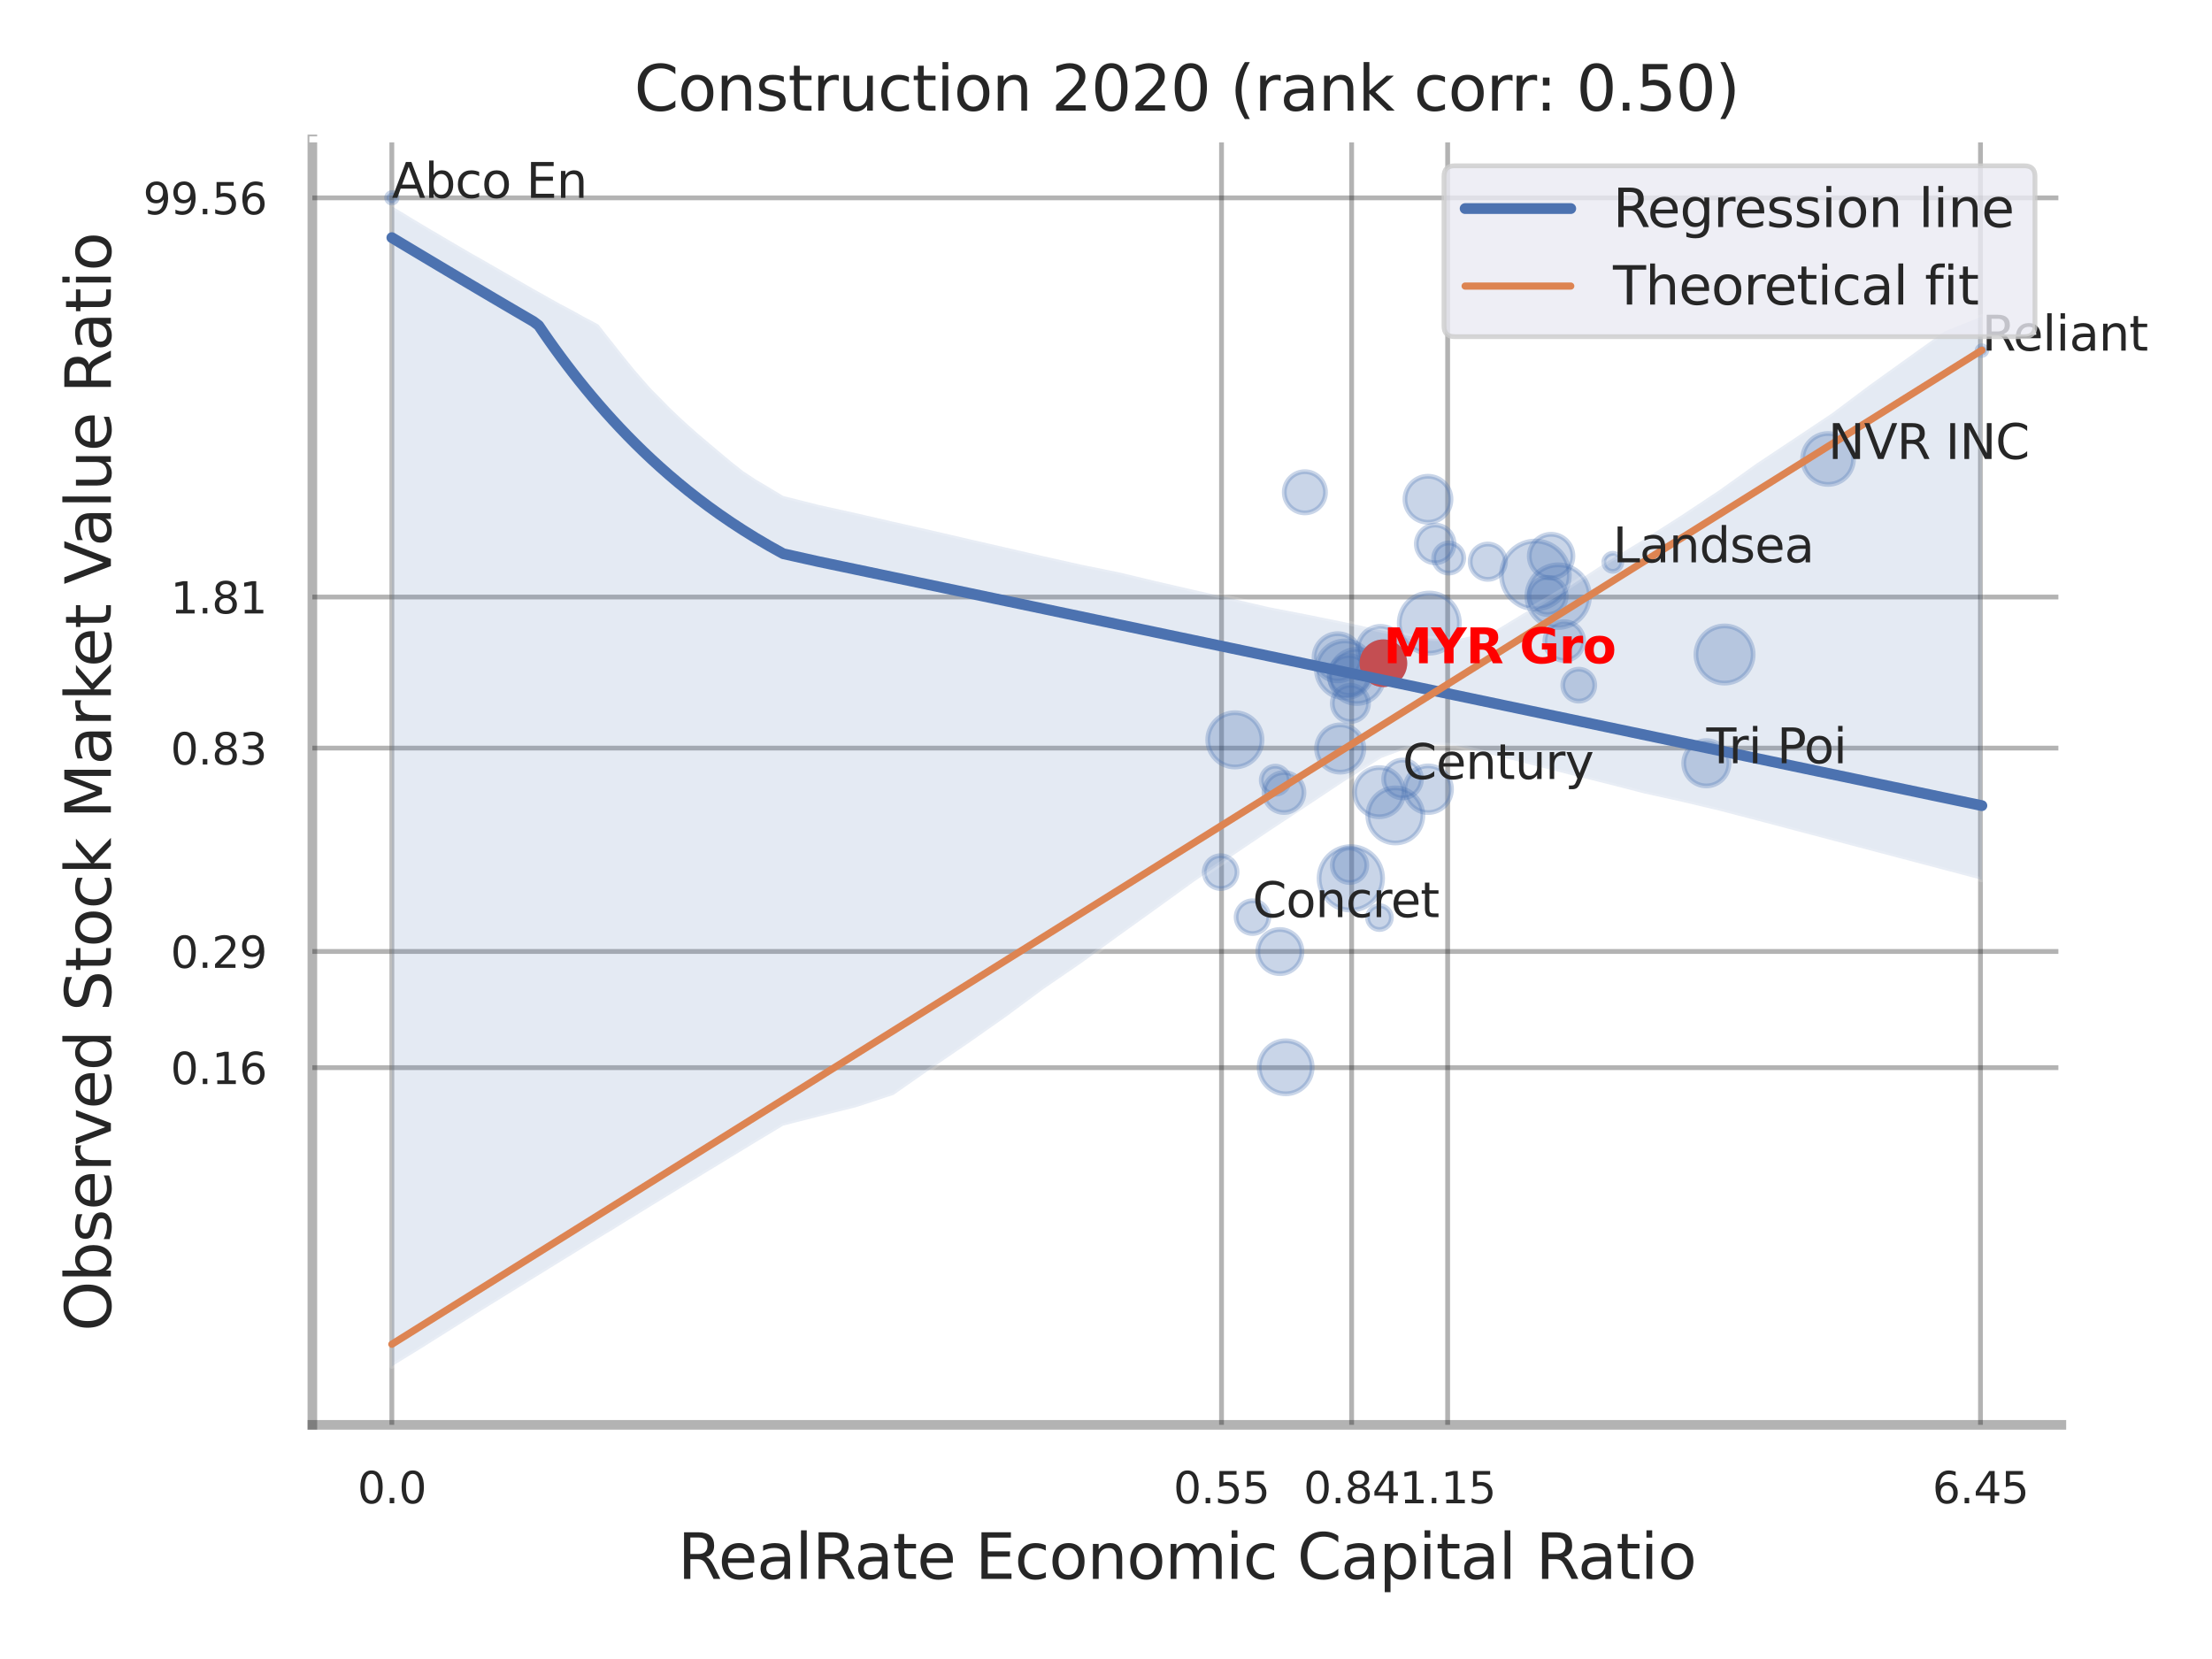 <?xml version="1.0" encoding="utf-8" standalone="no"?>
<!DOCTYPE svg PUBLIC "-//W3C//DTD SVG 1.1//EN"
  "http://www.w3.org/Graphics/SVG/1.1/DTD/svg11.dtd">
<svg xmlns:xlink="http://www.w3.org/1999/xlink" width="460.8pt" height="345.6pt" viewBox="0 0 460.8 345.6" xmlns="http://www.w3.org/2000/svg" version="1.1">
 <defs>
  <style type="text/css">*{stroke-linejoin: round; stroke-linecap: butt}</style>
 </defs>
 <g id="figure_1">
  <g id="patch_1">
   <path d="M 0 345.6 
L 460.8 345.6 
L 460.8 0 
L 0 0 
z
" style="fill: #ffffff"/>
  </g>
  <g id="axes_1">
   <g id="patch_2">
    <path d="M 65.07 296.82 
L 429.423 296.82 
L 429.423 29.04 
L 65.07 29.04 
z
" style="fill: #ffffff"/>
   </g>
   <g id="matplotlib.axis_1">
    <g id="xtick_1">
     <g id="line2d_1">
      <path d="M 81.624 296.82 
L 81.624 29.04 
" clip-path="url(#pe527575913)" style="fill: none; stroke: #000000; stroke-opacity: 0.3; stroke-linecap: round"/>
     </g>
     <g id="text_1">
      <!-- 0.0 -->
      <g style="fill: #262626" transform="translate(74.468 313.159) scale(0.09 -0.09)">
       <defs>
        <path id="DejaVuSans-30" d="M 2034 4250 
Q 1547 4250 1301 3770 
Q 1056 3291 1056 2328 
Q 1056 1369 1301 889 
Q 1547 409 2034 409 
Q 2525 409 2770 889 
Q 3016 1369 3016 2328 
Q 3016 3291 2770 3770 
Q 2525 4250 2034 4250 
z
M 2034 4750 
Q 2819 4750 3233 4129 
Q 3647 3509 3647 2328 
Q 3647 1150 3233 529 
Q 2819 -91 2034 -91 
Q 1250 -91 836 529 
Q 422 1150 422 2328 
Q 422 3509 836 4129 
Q 1250 4750 2034 4750 
z
" transform="scale(0.016)"/>
        <path id="DejaVuSans-2e" d="M 684 794 
L 1344 794 
L 1344 0 
L 684 0 
L 684 794 
z
" transform="scale(0.016)"/>
       </defs>
       <use xlink:href="#DejaVuSans-30"/>
       <use xlink:href="#DejaVuSans-2e" x="63.623"/>
       <use xlink:href="#DejaVuSans-30" x="95.41"/>
      </g>
     </g>
    </g>
    <g id="xtick_2">
     <g id="line2d_2">
      <path d="M 254.463 296.82 
L 254.463 29.04 
" clip-path="url(#pe527575913)" style="fill: none; stroke: #000000; stroke-opacity: 0.3; stroke-linecap: round"/>
     </g>
     <g id="text_2">
      <!-- 0.55 -->
      <g style="fill: #262626" transform="translate(244.443 313.159) scale(0.09 -0.09)">
       <defs>
        <path id="DejaVuSans-35" d="M 691 4666 
L 3169 4666 
L 3169 4134 
L 1269 4134 
L 1269 2991 
Q 1406 3038 1543 3061 
Q 1681 3084 1819 3084 
Q 2600 3084 3056 2656 
Q 3513 2228 3513 1497 
Q 3513 744 3044 326 
Q 2575 -91 1722 -91 
Q 1428 -91 1123 -41 
Q 819 9 494 109 
L 494 744 
Q 775 591 1075 516 
Q 1375 441 1709 441 
Q 2250 441 2565 725 
Q 2881 1009 2881 1497 
Q 2881 1984 2565 2268 
Q 2250 2553 1709 2553 
Q 1456 2553 1204 2497 
Q 953 2441 691 2322 
L 691 4666 
z
" transform="scale(0.016)"/>
       </defs>
       <use xlink:href="#DejaVuSans-30"/>
       <use xlink:href="#DejaVuSans-2e" x="63.623"/>
       <use xlink:href="#DejaVuSans-35" x="95.41"/>
       <use xlink:href="#DejaVuSans-35" x="159.033"/>
      </g>
     </g>
    </g>
    <g id="xtick_3">
     <g id="line2d_3">
      <path d="M 281.567 296.82 
L 281.567 29.04 
" clip-path="url(#pe527575913)" style="fill: none; stroke: #000000; stroke-opacity: 0.3; stroke-linecap: round"/>
     </g>
     <g id="text_3">
      <!-- 0.84 -->
      <g style="fill: #262626" transform="translate(271.547 313.159) scale(0.09 -0.09)">
       <defs>
        <path id="DejaVuSans-38" d="M 2034 2216 
Q 1584 2216 1326 1975 
Q 1069 1734 1069 1313 
Q 1069 891 1326 650 
Q 1584 409 2034 409 
Q 2484 409 2743 651 
Q 3003 894 3003 1313 
Q 3003 1734 2745 1975 
Q 2488 2216 2034 2216 
z
M 1403 2484 
Q 997 2584 770 2862 
Q 544 3141 544 3541 
Q 544 4100 942 4425 
Q 1341 4750 2034 4750 
Q 2731 4750 3128 4425 
Q 3525 4100 3525 3541 
Q 3525 3141 3298 2862 
Q 3072 2584 2669 2484 
Q 3125 2378 3379 2068 
Q 3634 1759 3634 1313 
Q 3634 634 3220 271 
Q 2806 -91 2034 -91 
Q 1263 -91 848 271 
Q 434 634 434 1313 
Q 434 1759 690 2068 
Q 947 2378 1403 2484 
z
M 1172 3481 
Q 1172 3119 1398 2916 
Q 1625 2713 2034 2713 
Q 2441 2713 2670 2916 
Q 2900 3119 2900 3481 
Q 2900 3844 2670 4047 
Q 2441 4250 2034 4250 
Q 1625 4250 1398 4047 
Q 1172 3844 1172 3481 
z
" transform="scale(0.016)"/>
        <path id="DejaVuSans-34" d="M 2419 4116 
L 825 1625 
L 2419 1625 
L 2419 4116 
z
M 2253 4666 
L 3047 4666 
L 3047 1625 
L 3713 1625 
L 3713 1100 
L 3047 1100 
L 3047 0 
L 2419 0 
L 2419 1100 
L 313 1100 
L 313 1709 
L 2253 4666 
z
" transform="scale(0.016)"/>
       </defs>
       <use xlink:href="#DejaVuSans-30"/>
       <use xlink:href="#DejaVuSans-2e" x="63.623"/>
       <use xlink:href="#DejaVuSans-38" x="95.41"/>
       <use xlink:href="#DejaVuSans-34" x="159.033"/>
      </g>
     </g>
    </g>
    <g id="xtick_4">
     <g id="line2d_4">
      <path d="M 301.573 296.82 
L 301.573 29.04 
" clip-path="url(#pe527575913)" style="fill: none; stroke: #000000; stroke-opacity: 0.3; stroke-linecap: round"/>
     </g>
     <g id="text_4">
      <!-- 1.15 -->
      <g style="fill: #262626" transform="translate(291.553 313.159) scale(0.09 -0.09)">
       <defs>
        <path id="DejaVuSans-31" d="M 794 531 
L 1825 531 
L 1825 4091 
L 703 3866 
L 703 4441 
L 1819 4666 
L 2450 4666 
L 2450 531 
L 3481 531 
L 3481 0 
L 794 0 
L 794 531 
z
" transform="scale(0.016)"/>
       </defs>
       <use xlink:href="#DejaVuSans-31"/>
       <use xlink:href="#DejaVuSans-2e" x="63.623"/>
       <use xlink:href="#DejaVuSans-31" x="95.41"/>
       <use xlink:href="#DejaVuSans-35" x="159.033"/>
      </g>
     </g>
    </g>
    <g id="xtick_5">
     <g id="line2d_5">
      <path d="M 412.571 296.82 
L 412.571 29.04 
" clip-path="url(#pe527575913)" style="fill: none; stroke: #000000; stroke-opacity: 0.3; stroke-linecap: round"/>
     </g>
     <g id="text_5">
      <!-- 6.45 -->
      <g style="fill: #262626" transform="translate(402.552 313.159) scale(0.09 -0.09)">
       <defs>
        <path id="DejaVuSans-36" d="M 2113 2584 
Q 1688 2584 1439 2293 
Q 1191 2003 1191 1497 
Q 1191 994 1439 701 
Q 1688 409 2113 409 
Q 2538 409 2786 701 
Q 3034 994 3034 1497 
Q 3034 2003 2786 2293 
Q 2538 2584 2113 2584 
z
M 3366 4563 
L 3366 3988 
Q 3128 4100 2886 4159 
Q 2644 4219 2406 4219 
Q 1781 4219 1451 3797 
Q 1122 3375 1075 2522 
Q 1259 2794 1537 2939 
Q 1816 3084 2150 3084 
Q 2853 3084 3261 2657 
Q 3669 2231 3669 1497 
Q 3669 778 3244 343 
Q 2819 -91 2113 -91 
Q 1303 -91 875 529 
Q 447 1150 447 2328 
Q 447 3434 972 4092 
Q 1497 4750 2381 4750 
Q 2619 4750 2861 4703 
Q 3103 4656 3366 4563 
z
" transform="scale(0.016)"/>
       </defs>
       <use xlink:href="#DejaVuSans-36"/>
       <use xlink:href="#DejaVuSans-2e" x="63.623"/>
       <use xlink:href="#DejaVuSans-34" x="95.41"/>
       <use xlink:href="#DejaVuSans-35" x="159.033"/>
      </g>
     </g>
    </g>
    <g id="xtick_6"/>
    <g id="xtick_7"/>
    <g id="xtick_8"/>
    <g id="xtick_9"/>
    <g id="text_6">
     <!-- RealRate Economic Capital Ratio -->
     <g style="fill: #262626" transform="translate(141.193 328.908) scale(0.13 -0.13)">
      <defs>
       <path id="DejaVuSans-52" d="M 2841 2188 
Q 3044 2119 3236 1894 
Q 3428 1669 3622 1275 
L 4263 0 
L 3584 0 
L 2988 1197 
Q 2756 1666 2539 1819 
Q 2322 1972 1947 1972 
L 1259 1972 
L 1259 0 
L 628 0 
L 628 4666 
L 2053 4666 
Q 2853 4666 3247 4331 
Q 3641 3997 3641 3322 
Q 3641 2881 3436 2590 
Q 3231 2300 2841 2188 
z
M 1259 4147 
L 1259 2491 
L 2053 2491 
Q 2509 2491 2742 2702 
Q 2975 2913 2975 3322 
Q 2975 3731 2742 3939 
Q 2509 4147 2053 4147 
L 1259 4147 
z
" transform="scale(0.016)"/>
       <path id="DejaVuSans-65" d="M 3597 1894 
L 3597 1613 
L 953 1613 
Q 991 1019 1311 708 
Q 1631 397 2203 397 
Q 2534 397 2845 478 
Q 3156 559 3463 722 
L 3463 178 
Q 3153 47 2828 -22 
Q 2503 -91 2169 -91 
Q 1331 -91 842 396 
Q 353 884 353 1716 
Q 353 2575 817 3079 
Q 1281 3584 2069 3584 
Q 2775 3584 3186 3129 
Q 3597 2675 3597 1894 
z
M 3022 2063 
Q 3016 2534 2758 2815 
Q 2500 3097 2075 3097 
Q 1594 3097 1305 2825 
Q 1016 2553 972 2059 
L 3022 2063 
z
" transform="scale(0.016)"/>
       <path id="DejaVuSans-61" d="M 2194 1759 
Q 1497 1759 1228 1600 
Q 959 1441 959 1056 
Q 959 750 1161 570 
Q 1363 391 1709 391 
Q 2188 391 2477 730 
Q 2766 1069 2766 1631 
L 2766 1759 
L 2194 1759 
z
M 3341 1997 
L 3341 0 
L 2766 0 
L 2766 531 
Q 2569 213 2275 61 
Q 1981 -91 1556 -91 
Q 1019 -91 701 211 
Q 384 513 384 1019 
Q 384 1609 779 1909 
Q 1175 2209 1959 2209 
L 2766 2209 
L 2766 2266 
Q 2766 2663 2505 2880 
Q 2244 3097 1772 3097 
Q 1472 3097 1187 3025 
Q 903 2953 641 2809 
L 641 3341 
Q 956 3463 1253 3523 
Q 1550 3584 1831 3584 
Q 2591 3584 2966 3190 
Q 3341 2797 3341 1997 
z
" transform="scale(0.016)"/>
       <path id="DejaVuSans-6c" d="M 603 4863 
L 1178 4863 
L 1178 0 
L 603 0 
L 603 4863 
z
" transform="scale(0.016)"/>
       <path id="DejaVuSans-74" d="M 1172 4494 
L 1172 3500 
L 2356 3500 
L 2356 3053 
L 1172 3053 
L 1172 1153 
Q 1172 725 1289 603 
Q 1406 481 1766 481 
L 2356 481 
L 2356 0 
L 1766 0 
Q 1100 0 847 248 
Q 594 497 594 1153 
L 594 3053 
L 172 3053 
L 172 3500 
L 594 3500 
L 594 4494 
L 1172 4494 
z
" transform="scale(0.016)"/>
       <path id="DejaVuSans-20" transform="scale(0.016)"/>
       <path id="DejaVuSans-45" d="M 628 4666 
L 3578 4666 
L 3578 4134 
L 1259 4134 
L 1259 2753 
L 3481 2753 
L 3481 2222 
L 1259 2222 
L 1259 531 
L 3634 531 
L 3634 0 
L 628 0 
L 628 4666 
z
" transform="scale(0.016)"/>
       <path id="DejaVuSans-63" d="M 3122 3366 
L 3122 2828 
Q 2878 2963 2633 3030 
Q 2388 3097 2138 3097 
Q 1578 3097 1268 2742 
Q 959 2388 959 1747 
Q 959 1106 1268 751 
Q 1578 397 2138 397 
Q 2388 397 2633 464 
Q 2878 531 3122 666 
L 3122 134 
Q 2881 22 2623 -34 
Q 2366 -91 2075 -91 
Q 1284 -91 818 406 
Q 353 903 353 1747 
Q 353 2603 823 3093 
Q 1294 3584 2113 3584 
Q 2378 3584 2631 3529 
Q 2884 3475 3122 3366 
z
" transform="scale(0.016)"/>
       <path id="DejaVuSans-6f" d="M 1959 3097 
Q 1497 3097 1228 2736 
Q 959 2375 959 1747 
Q 959 1119 1226 758 
Q 1494 397 1959 397 
Q 2419 397 2687 759 
Q 2956 1122 2956 1747 
Q 2956 2369 2687 2733 
Q 2419 3097 1959 3097 
z
M 1959 3584 
Q 2709 3584 3137 3096 
Q 3566 2609 3566 1747 
Q 3566 888 3137 398 
Q 2709 -91 1959 -91 
Q 1206 -91 779 398 
Q 353 888 353 1747 
Q 353 2609 779 3096 
Q 1206 3584 1959 3584 
z
" transform="scale(0.016)"/>
       <path id="DejaVuSans-6e" d="M 3513 2113 
L 3513 0 
L 2938 0 
L 2938 2094 
Q 2938 2591 2744 2837 
Q 2550 3084 2163 3084 
Q 1697 3084 1428 2787 
Q 1159 2491 1159 1978 
L 1159 0 
L 581 0 
L 581 3500 
L 1159 3500 
L 1159 2956 
Q 1366 3272 1645 3428 
Q 1925 3584 2291 3584 
Q 2894 3584 3203 3211 
Q 3513 2838 3513 2113 
z
" transform="scale(0.016)"/>
       <path id="DejaVuSans-6d" d="M 3328 2828 
Q 3544 3216 3844 3400 
Q 4144 3584 4550 3584 
Q 5097 3584 5394 3201 
Q 5691 2819 5691 2113 
L 5691 0 
L 5113 0 
L 5113 2094 
Q 5113 2597 4934 2840 
Q 4756 3084 4391 3084 
Q 3944 3084 3684 2787 
Q 3425 2491 3425 1978 
L 3425 0 
L 2847 0 
L 2847 2094 
Q 2847 2600 2669 2842 
Q 2491 3084 2119 3084 
Q 1678 3084 1418 2786 
Q 1159 2488 1159 1978 
L 1159 0 
L 581 0 
L 581 3500 
L 1159 3500 
L 1159 2956 
Q 1356 3278 1631 3431 
Q 1906 3584 2284 3584 
Q 2666 3584 2933 3390 
Q 3200 3197 3328 2828 
z
" transform="scale(0.016)"/>
       <path id="DejaVuSans-69" d="M 603 3500 
L 1178 3500 
L 1178 0 
L 603 0 
L 603 3500 
z
M 603 4863 
L 1178 4863 
L 1178 4134 
L 603 4134 
L 603 4863 
z
" transform="scale(0.016)"/>
       <path id="DejaVuSans-43" d="M 4122 4306 
L 4122 3641 
Q 3803 3938 3442 4084 
Q 3081 4231 2675 4231 
Q 1875 4231 1450 3742 
Q 1025 3253 1025 2328 
Q 1025 1406 1450 917 
Q 1875 428 2675 428 
Q 3081 428 3442 575 
Q 3803 722 4122 1019 
L 4122 359 
Q 3791 134 3420 21 
Q 3050 -91 2638 -91 
Q 1578 -91 968 557 
Q 359 1206 359 2328 
Q 359 3453 968 4101 
Q 1578 4750 2638 4750 
Q 3056 4750 3426 4639 
Q 3797 4528 4122 4306 
z
" transform="scale(0.016)"/>
       <path id="DejaVuSans-70" d="M 1159 525 
L 1159 -1331 
L 581 -1331 
L 581 3500 
L 1159 3500 
L 1159 2969 
Q 1341 3281 1617 3432 
Q 1894 3584 2278 3584 
Q 2916 3584 3314 3078 
Q 3713 2572 3713 1747 
Q 3713 922 3314 415 
Q 2916 -91 2278 -91 
Q 1894 -91 1617 61 
Q 1341 213 1159 525 
z
M 3116 1747 
Q 3116 2381 2855 2742 
Q 2594 3103 2138 3103 
Q 1681 3103 1420 2742 
Q 1159 2381 1159 1747 
Q 1159 1113 1420 752 
Q 1681 391 2138 391 
Q 2594 391 2855 752 
Q 3116 1113 3116 1747 
z
" transform="scale(0.016)"/>
      </defs>
      <use xlink:href="#DejaVuSans-52"/>
      <use xlink:href="#DejaVuSans-65" x="64.982"/>
      <use xlink:href="#DejaVuSans-61" x="126.506"/>
      <use xlink:href="#DejaVuSans-6c" x="187.785"/>
      <use xlink:href="#DejaVuSans-52" x="215.568"/>
      <use xlink:href="#DejaVuSans-61" x="282.801"/>
      <use xlink:href="#DejaVuSans-74" x="344.08"/>
      <use xlink:href="#DejaVuSans-65" x="383.289"/>
      <use xlink:href="#DejaVuSans-20" x="444.812"/>
      <use xlink:href="#DejaVuSans-45" x="476.6"/>
      <use xlink:href="#DejaVuSans-63" x="539.783"/>
      <use xlink:href="#DejaVuSans-6f" x="594.764"/>
      <use xlink:href="#DejaVuSans-6e" x="655.945"/>
      <use xlink:href="#DejaVuSans-6f" x="719.324"/>
      <use xlink:href="#DejaVuSans-6d" x="780.506"/>
      <use xlink:href="#DejaVuSans-69" x="877.918"/>
      <use xlink:href="#DejaVuSans-63" x="905.701"/>
      <use xlink:href="#DejaVuSans-20" x="960.682"/>
      <use xlink:href="#DejaVuSans-43" x="992.469"/>
      <use xlink:href="#DejaVuSans-61" x="1062.293"/>
      <use xlink:href="#DejaVuSans-70" x="1123.572"/>
      <use xlink:href="#DejaVuSans-69" x="1187.049"/>
      <use xlink:href="#DejaVuSans-74" x="1214.832"/>
      <use xlink:href="#DejaVuSans-61" x="1254.041"/>
      <use xlink:href="#DejaVuSans-6c" x="1315.32"/>
      <use xlink:href="#DejaVuSans-20" x="1343.104"/>
      <use xlink:href="#DejaVuSans-52" x="1374.891"/>
      <use xlink:href="#DejaVuSans-61" x="1442.123"/>
      <use xlink:href="#DejaVuSans-74" x="1503.402"/>
      <use xlink:href="#DejaVuSans-69" x="1542.611"/>
      <use xlink:href="#DejaVuSans-6f" x="1570.395"/>
     </g>
    </g>
   </g>
   <g id="matplotlib.axis_2">
    <g id="ytick_1">
     <g id="line2d_6">
      <path d="M 65.07 222.411 
L 429.423 222.411 
" clip-path="url(#pe527575913)" style="fill: none; stroke: #000000; stroke-opacity: 0.3; stroke-linecap: round"/>
     </g>
     <g id="text_7">
      <!-- 0.16 -->
      <g style="fill: #262626" transform="translate(35.531 225.831) scale(0.09 -0.09)">
       <use xlink:href="#DejaVuSans-30"/>
       <use xlink:href="#DejaVuSans-2e" x="63.623"/>
       <use xlink:href="#DejaVuSans-31" x="95.41"/>
       <use xlink:href="#DejaVuSans-36" x="159.033"/>
      </g>
     </g>
    </g>
    <g id="ytick_2">
     <g id="line2d_7">
      <path d="M 65.07 198.204 
L 429.423 198.204 
" clip-path="url(#pe527575913)" style="fill: none; stroke: #000000; stroke-opacity: 0.3; stroke-linecap: round"/>
     </g>
     <g id="text_8">
      <!-- 0.29 -->
      <g style="fill: #262626" transform="translate(35.531 201.624) scale(0.09 -0.09)">
       <defs>
        <path id="DejaVuSans-32" d="M 1228 531 
L 3431 531 
L 3431 0 
L 469 0 
L 469 531 
Q 828 903 1448 1529 
Q 2069 2156 2228 2338 
Q 2531 2678 2651 2914 
Q 2772 3150 2772 3378 
Q 2772 3750 2511 3984 
Q 2250 4219 1831 4219 
Q 1534 4219 1204 4116 
Q 875 4013 500 3803 
L 500 4441 
Q 881 4594 1212 4672 
Q 1544 4750 1819 4750 
Q 2544 4750 2975 4387 
Q 3406 4025 3406 3419 
Q 3406 3131 3298 2873 
Q 3191 2616 2906 2266 
Q 2828 2175 2409 1742 
Q 1991 1309 1228 531 
z
" transform="scale(0.016)"/>
        <path id="DejaVuSans-39" d="M 703 97 
L 703 672 
Q 941 559 1184 500 
Q 1428 441 1663 441 
Q 2288 441 2617 861 
Q 2947 1281 2994 2138 
Q 2813 1869 2534 1725 
Q 2256 1581 1919 1581 
Q 1219 1581 811 2004 
Q 403 2428 403 3163 
Q 403 3881 828 4315 
Q 1253 4750 1959 4750 
Q 2769 4750 3195 4129 
Q 3622 3509 3622 2328 
Q 3622 1225 3098 567 
Q 2575 -91 1691 -91 
Q 1453 -91 1209 -44 
Q 966 3 703 97 
z
M 1959 2075 
Q 2384 2075 2632 2365 
Q 2881 2656 2881 3163 
Q 2881 3666 2632 3958 
Q 2384 4250 1959 4250 
Q 1534 4250 1286 3958 
Q 1038 3666 1038 3163 
Q 1038 2656 1286 2365 
Q 1534 2075 1959 2075 
z
" transform="scale(0.016)"/>
       </defs>
       <use xlink:href="#DejaVuSans-30"/>
       <use xlink:href="#DejaVuSans-2e" x="63.623"/>
       <use xlink:href="#DejaVuSans-32" x="95.41"/>
       <use xlink:href="#DejaVuSans-39" x="159.033"/>
      </g>
     </g>
    </g>
    <g id="ytick_3">
     <g id="line2d_8">
      <path d="M 65.07 155.842 
L 429.423 155.842 
" clip-path="url(#pe527575913)" style="fill: none; stroke: #000000; stroke-opacity: 0.3; stroke-linecap: round"/>
     </g>
     <g id="text_9">
      <!-- 0.83 -->
      <g style="fill: #262626" transform="translate(35.531 159.261) scale(0.09 -0.09)">
       <defs>
        <path id="DejaVuSans-33" d="M 2597 2516 
Q 3050 2419 3304 2112 
Q 3559 1806 3559 1356 
Q 3559 666 3084 287 
Q 2609 -91 1734 -91 
Q 1441 -91 1130 -33 
Q 819 25 488 141 
L 488 750 
Q 750 597 1062 519 
Q 1375 441 1716 441 
Q 2309 441 2620 675 
Q 2931 909 2931 1356 
Q 2931 1769 2642 2001 
Q 2353 2234 1838 2234 
L 1294 2234 
L 1294 2753 
L 1863 2753 
Q 2328 2753 2575 2939 
Q 2822 3125 2822 3475 
Q 2822 3834 2567 4026 
Q 2313 4219 1838 4219 
Q 1578 4219 1281 4162 
Q 984 4106 628 3988 
L 628 4550 
Q 988 4650 1302 4700 
Q 1616 4750 1894 4750 
Q 2613 4750 3031 4423 
Q 3450 4097 3450 3541 
Q 3450 3153 3228 2886 
Q 3006 2619 2597 2516 
z
" transform="scale(0.016)"/>
       </defs>
       <use xlink:href="#DejaVuSans-30"/>
       <use xlink:href="#DejaVuSans-2e" x="63.623"/>
       <use xlink:href="#DejaVuSans-38" x="95.41"/>
       <use xlink:href="#DejaVuSans-33" x="159.033"/>
      </g>
     </g>
    </g>
    <g id="ytick_4">
     <g id="line2d_9">
      <path d="M 65.07 124.373 
L 429.423 124.373 
" clip-path="url(#pe527575913)" style="fill: none; stroke: #000000; stroke-opacity: 0.3; stroke-linecap: round"/>
     </g>
     <g id="text_10">
      <!-- 1.81 -->
      <g style="fill: #262626" transform="translate(35.531 127.792) scale(0.09 -0.09)">
       <use xlink:href="#DejaVuSans-31"/>
       <use xlink:href="#DejaVuSans-2e" x="63.623"/>
       <use xlink:href="#DejaVuSans-38" x="95.41"/>
       <use xlink:href="#DejaVuSans-31" x="159.033"/>
      </g>
     </g>
    </g>
    <g id="ytick_5">
     <g id="line2d_10">
      <path d="M 65.07 41.217 
L 429.423 41.217 
" clip-path="url(#pe527575913)" style="fill: none; stroke: #000000; stroke-opacity: 0.3; stroke-linecap: round"/>
     </g>
     <g id="text_11">
      <!-- 99.56 -->
      <g style="fill: #262626" transform="translate(29.805 44.637) scale(0.09 -0.09)">
       <use xlink:href="#DejaVuSans-39"/>
       <use xlink:href="#DejaVuSans-39" x="63.623"/>
       <use xlink:href="#DejaVuSans-2e" x="127.246"/>
       <use xlink:href="#DejaVuSans-35" x="159.033"/>
       <use xlink:href="#DejaVuSans-36" x="222.656"/>
      </g>
     </g>
    </g>
    <g id="ytick_6"/>
    <g id="ytick_7"/>
    <g id="ytick_8"/>
    <g id="ytick_9"/>
    <g id="text_12">
     <!-- Observed Stock Market Value Ratio -->
     <g style="fill: #262626" transform="translate(23.101 277.332) rotate(-90) scale(0.13 -0.13)">
      <defs>
       <path id="DejaVuSans-4f" d="M 2522 4238 
Q 1834 4238 1429 3725 
Q 1025 3213 1025 2328 
Q 1025 1447 1429 934 
Q 1834 422 2522 422 
Q 3209 422 3611 934 
Q 4013 1447 4013 2328 
Q 4013 3213 3611 3725 
Q 3209 4238 2522 4238 
z
M 2522 4750 
Q 3503 4750 4090 4092 
Q 4678 3434 4678 2328 
Q 4678 1225 4090 567 
Q 3503 -91 2522 -91 
Q 1538 -91 948 565 
Q 359 1222 359 2328 
Q 359 3434 948 4092 
Q 1538 4750 2522 4750 
z
" transform="scale(0.016)"/>
       <path id="DejaVuSans-62" d="M 3116 1747 
Q 3116 2381 2855 2742 
Q 2594 3103 2138 3103 
Q 1681 3103 1420 2742 
Q 1159 2381 1159 1747 
Q 1159 1113 1420 752 
Q 1681 391 2138 391 
Q 2594 391 2855 752 
Q 3116 1113 3116 1747 
z
M 1159 2969 
Q 1341 3281 1617 3432 
Q 1894 3584 2278 3584 
Q 2916 3584 3314 3078 
Q 3713 2572 3713 1747 
Q 3713 922 3314 415 
Q 2916 -91 2278 -91 
Q 1894 -91 1617 61 
Q 1341 213 1159 525 
L 1159 0 
L 581 0 
L 581 4863 
L 1159 4863 
L 1159 2969 
z
" transform="scale(0.016)"/>
       <path id="DejaVuSans-73" d="M 2834 3397 
L 2834 2853 
Q 2591 2978 2328 3040 
Q 2066 3103 1784 3103 
Q 1356 3103 1142 2972 
Q 928 2841 928 2578 
Q 928 2378 1081 2264 
Q 1234 2150 1697 2047 
L 1894 2003 
Q 2506 1872 2764 1633 
Q 3022 1394 3022 966 
Q 3022 478 2636 193 
Q 2250 -91 1575 -91 
Q 1294 -91 989 -36 
Q 684 19 347 128 
L 347 722 
Q 666 556 975 473 
Q 1284 391 1588 391 
Q 1994 391 2212 530 
Q 2431 669 2431 922 
Q 2431 1156 2273 1281 
Q 2116 1406 1581 1522 
L 1381 1569 
Q 847 1681 609 1914 
Q 372 2147 372 2553 
Q 372 3047 722 3315 
Q 1072 3584 1716 3584 
Q 2034 3584 2315 3537 
Q 2597 3491 2834 3397 
z
" transform="scale(0.016)"/>
       <path id="DejaVuSans-72" d="M 2631 2963 
Q 2534 3019 2420 3045 
Q 2306 3072 2169 3072 
Q 1681 3072 1420 2755 
Q 1159 2438 1159 1844 
L 1159 0 
L 581 0 
L 581 3500 
L 1159 3500 
L 1159 2956 
Q 1341 3275 1631 3429 
Q 1922 3584 2338 3584 
Q 2397 3584 2469 3576 
Q 2541 3569 2628 3553 
L 2631 2963 
z
" transform="scale(0.016)"/>
       <path id="DejaVuSans-76" d="M 191 3500 
L 800 3500 
L 1894 563 
L 2988 3500 
L 3597 3500 
L 2284 0 
L 1503 0 
L 191 3500 
z
" transform="scale(0.016)"/>
       <path id="DejaVuSans-64" d="M 2906 2969 
L 2906 4863 
L 3481 4863 
L 3481 0 
L 2906 0 
L 2906 525 
Q 2725 213 2448 61 
Q 2172 -91 1784 -91 
Q 1150 -91 751 415 
Q 353 922 353 1747 
Q 353 2572 751 3078 
Q 1150 3584 1784 3584 
Q 2172 3584 2448 3432 
Q 2725 3281 2906 2969 
z
M 947 1747 
Q 947 1113 1208 752 
Q 1469 391 1925 391 
Q 2381 391 2643 752 
Q 2906 1113 2906 1747 
Q 2906 2381 2643 2742 
Q 2381 3103 1925 3103 
Q 1469 3103 1208 2742 
Q 947 2381 947 1747 
z
" transform="scale(0.016)"/>
       <path id="DejaVuSans-53" d="M 3425 4513 
L 3425 3897 
Q 3066 4069 2747 4153 
Q 2428 4238 2131 4238 
Q 1616 4238 1336 4038 
Q 1056 3838 1056 3469 
Q 1056 3159 1242 3001 
Q 1428 2844 1947 2747 
L 2328 2669 
Q 3034 2534 3370 2195 
Q 3706 1856 3706 1288 
Q 3706 609 3251 259 
Q 2797 -91 1919 -91 
Q 1588 -91 1214 -16 
Q 841 59 441 206 
L 441 856 
Q 825 641 1194 531 
Q 1563 422 1919 422 
Q 2459 422 2753 634 
Q 3047 847 3047 1241 
Q 3047 1584 2836 1778 
Q 2625 1972 2144 2069 
L 1759 2144 
Q 1053 2284 737 2584 
Q 422 2884 422 3419 
Q 422 4038 858 4394 
Q 1294 4750 2059 4750 
Q 2388 4750 2728 4690 
Q 3069 4631 3425 4513 
z
" transform="scale(0.016)"/>
       <path id="DejaVuSans-6b" d="M 581 4863 
L 1159 4863 
L 1159 1991 
L 2875 3500 
L 3609 3500 
L 1753 1863 
L 3688 0 
L 2938 0 
L 1159 1709 
L 1159 0 
L 581 0 
L 581 4863 
z
" transform="scale(0.016)"/>
       <path id="DejaVuSans-4d" d="M 628 4666 
L 1569 4666 
L 2759 1491 
L 3956 4666 
L 4897 4666 
L 4897 0 
L 4281 0 
L 4281 4097 
L 3078 897 
L 2444 897 
L 1241 4097 
L 1241 0 
L 628 0 
L 628 4666 
z
" transform="scale(0.016)"/>
       <path id="DejaVuSans-56" d="M 1831 0 
L 50 4666 
L 709 4666 
L 2188 738 
L 3669 4666 
L 4325 4666 
L 2547 0 
L 1831 0 
z
" transform="scale(0.016)"/>
       <path id="DejaVuSans-75" d="M 544 1381 
L 544 3500 
L 1119 3500 
L 1119 1403 
Q 1119 906 1312 657 
Q 1506 409 1894 409 
Q 2359 409 2629 706 
Q 2900 1003 2900 1516 
L 2900 3500 
L 3475 3500 
L 3475 0 
L 2900 0 
L 2900 538 
Q 2691 219 2414 64 
Q 2138 -91 1772 -91 
Q 1169 -91 856 284 
Q 544 659 544 1381 
z
M 1991 3584 
L 1991 3584 
z
" transform="scale(0.016)"/>
      </defs>
      <use xlink:href="#DejaVuSans-4f"/>
      <use xlink:href="#DejaVuSans-62" x="78.711"/>
      <use xlink:href="#DejaVuSans-73" x="142.188"/>
      <use xlink:href="#DejaVuSans-65" x="194.287"/>
      <use xlink:href="#DejaVuSans-72" x="255.811"/>
      <use xlink:href="#DejaVuSans-76" x="296.924"/>
      <use xlink:href="#DejaVuSans-65" x="356.104"/>
      <use xlink:href="#DejaVuSans-64" x="417.627"/>
      <use xlink:href="#DejaVuSans-20" x="481.104"/>
      <use xlink:href="#DejaVuSans-53" x="512.891"/>
      <use xlink:href="#DejaVuSans-74" x="576.367"/>
      <use xlink:href="#DejaVuSans-6f" x="615.576"/>
      <use xlink:href="#DejaVuSans-63" x="676.758"/>
      <use xlink:href="#DejaVuSans-6b" x="731.738"/>
      <use xlink:href="#DejaVuSans-20" x="789.648"/>
      <use xlink:href="#DejaVuSans-4d" x="821.436"/>
      <use xlink:href="#DejaVuSans-61" x="907.715"/>
      <use xlink:href="#DejaVuSans-72" x="968.994"/>
      <use xlink:href="#DejaVuSans-6b" x="1010.107"/>
      <use xlink:href="#DejaVuSans-65" x="1064.393"/>
      <use xlink:href="#DejaVuSans-74" x="1125.916"/>
      <use xlink:href="#DejaVuSans-20" x="1165.125"/>
      <use xlink:href="#DejaVuSans-56" x="1196.912"/>
      <use xlink:href="#DejaVuSans-61" x="1257.57"/>
      <use xlink:href="#DejaVuSans-6c" x="1318.85"/>
      <use xlink:href="#DejaVuSans-75" x="1346.633"/>
      <use xlink:href="#DejaVuSans-65" x="1410.012"/>
      <use xlink:href="#DejaVuSans-20" x="1471.535"/>
      <use xlink:href="#DejaVuSans-52" x="1503.322"/>
      <use xlink:href="#DejaVuSans-61" x="1570.555"/>
      <use xlink:href="#DejaVuSans-74" x="1631.834"/>
      <use xlink:href="#DejaVuSans-69" x="1671.043"/>
      <use xlink:href="#DejaVuSans-6f" x="1698.826"/>
     </g>
    </g>
   </g>
   <g id="PathCollection_1">
    <path d="M 282.647 146.555 
C 284.143 146.555 285.578 145.961 286.636 144.903 
C 287.694 143.845 288.288 142.41 288.288 140.914 
C 288.288 139.418 287.694 137.983 286.636 136.925 
C 285.578 135.867 284.143 135.273 282.647 135.273 
C 281.151 135.273 279.716 135.867 278.658 136.925 
C 277.601 137.983 277.006 139.418 277.006 140.914 
C 277.006 142.41 277.601 143.845 278.658 144.903 
C 279.716 145.961 281.151 146.555 282.647 146.555 
z
" clip-path="url(#pe527575913)" style="fill: #4c72b0; fill-opacity: 0.3; stroke: #4c72b0; stroke-opacity: 0.3"/>
    <path d="M 324.606 130.712 
C 326.336 130.712 327.995 130.024 329.219 128.801 
C 330.442 127.578 331.129 125.918 331.129 124.189 
C 331.129 122.459 330.442 120.799 329.219 119.576 
C 327.995 118.353 326.336 117.665 324.606 117.665 
C 322.876 117.665 321.217 118.353 319.994 119.576 
C 318.77 120.799 318.083 122.459 318.083 124.189 
C 318.083 125.918 318.77 127.578 319.994 128.801 
C 321.217 130.024 322.876 130.712 324.606 130.712 
z
" clip-path="url(#pe527575913)" style="fill: #4c72b0; fill-opacity: 0.3; stroke: #4c72b0; stroke-opacity: 0.3"/>
    <path d="M 278.661 141.839 
C 279.966 141.839 281.217 141.321 282.14 140.398 
C 283.062 139.476 283.581 138.224 283.581 136.919 
C 283.581 135.615 283.062 134.363 282.14 133.441 
C 281.217 132.518 279.966 132 278.661 132 
C 277.356 132 276.105 132.518 275.182 133.441 
C 274.26 134.363 273.741 135.615 273.741 136.919 
C 273.741 138.224 274.26 139.476 275.182 140.398 
C 276.105 141.321 277.356 141.839 278.661 141.839 
z
" clip-path="url(#pe527575913)" style="fill: #4c72b0; fill-opacity: 0.3; stroke: #4c72b0; stroke-opacity: 0.3"/>
    <path d="M 267.83 227.858 
C 269.294 227.858 270.698 227.276 271.734 226.241 
C 272.769 225.206 273.351 223.801 273.351 222.337 
C 273.351 220.872 272.769 219.468 271.734 218.432 
C 270.698 217.397 269.294 216.815 267.83 216.815 
C 266.365 216.815 264.961 217.397 263.925 218.432 
C 262.89 219.468 262.308 220.872 262.308 222.337 
C 262.308 223.801 262.89 225.206 263.925 226.241 
C 264.961 227.276 266.365 227.858 267.83 227.858 
z
" clip-path="url(#pe527575913)" style="fill: #4c72b0; fill-opacity: 0.3; stroke: #4c72b0; stroke-opacity: 0.3"/>
    <path d="M 328.889 146.062 
C 329.772 146.062 330.619 145.711 331.244 145.087 
C 331.868 144.463 332.219 143.616 332.219 142.733 
C 332.219 141.85 331.868 141.003 331.244 140.378 
C 330.619 139.754 329.772 139.403 328.889 139.403 
C 328.006 139.403 327.159 139.754 326.535 140.378 
C 325.911 141.003 325.56 141.85 325.56 142.733 
C 325.56 143.616 325.911 144.463 326.535 145.087 
C 327.159 145.711 328.006 146.062 328.889 146.062 
z
" clip-path="url(#pe527575913)" style="fill: #4c72b0; fill-opacity: 0.3; stroke: #4c72b0; stroke-opacity: 0.3"/>
    <path d="M 301.793 119.378 
C 302.622 119.378 303.418 119.049 304.005 118.462 
C 304.591 117.876 304.921 117.08 304.921 116.25 
C 304.921 115.421 304.591 114.625 304.005 114.038 
C 303.418 113.452 302.622 113.122 301.793 113.122 
C 300.963 113.122 300.167 113.452 299.581 114.038 
C 298.994 114.625 298.665 115.421 298.665 116.25 
C 298.665 117.08 298.994 117.876 299.581 118.462 
C 300.167 119.049 300.963 119.378 301.793 119.378 
z
" clip-path="url(#pe527575913)" style="fill: #4c72b0; fill-opacity: 0.3; stroke: #4c72b0; stroke-opacity: 0.3"/>
    <path d="M 280.165 145.383 
C 281.739 145.383 283.248 144.758 284.361 143.645 
C 285.474 142.532 286.099 141.023 286.099 139.449 
C 286.099 137.876 285.474 136.367 284.361 135.254 
C 283.248 134.141 281.739 133.516 280.165 133.516 
C 278.592 133.516 277.082 134.141 275.97 135.254 
C 274.857 136.367 274.232 137.876 274.232 139.449 
C 274.232 141.023 274.857 142.532 275.97 143.645 
C 277.082 144.758 278.592 145.383 280.165 145.383 
z
" clip-path="url(#pe527575913)" style="fill: #4c72b0; fill-opacity: 0.3; stroke: #4c72b0; stroke-opacity: 0.3"/>
    <path d="M 288.184 142.629 
C 289.368 142.629 290.504 142.158 291.341 141.321 
C 292.178 140.483 292.649 139.347 292.649 138.163 
C 292.649 136.979 292.178 135.843 291.341 135.006 
C 290.504 134.168 289.368 133.698 288.184 133.698 
C 286.999 133.698 285.864 134.168 285.026 135.006 
C 284.189 135.843 283.718 136.979 283.718 138.163 
C 283.718 139.347 284.189 140.483 285.026 141.321 
C 285.864 142.158 286.999 142.629 288.184 142.629 
z
" clip-path="url(#pe527575913)" style="fill: #4c72b0; fill-opacity: 0.3; stroke: #4c72b0; stroke-opacity: 0.3"/>
    <path d="M 287.309 170.141 
C 288.667 170.141 289.969 169.602 290.929 168.642 
C 291.889 167.682 292.428 166.38 292.428 165.023 
C 292.428 163.665 291.889 162.363 290.929 161.403 
C 289.969 160.443 288.667 159.904 287.309 159.904 
C 285.952 159.904 284.65 160.443 283.69 161.403 
C 282.73 162.363 282.19 163.665 282.19 165.023 
C 282.19 166.38 282.73 167.682 283.69 168.642 
C 284.65 169.602 285.952 170.141 287.309 170.141 
z
" clip-path="url(#pe527575913)" style="fill: #4c72b0; fill-opacity: 0.3; stroke: #4c72b0; stroke-opacity: 0.3"/>
    <path d="M 297.516 169.268 
C 298.805 169.268 300.042 168.756 300.953 167.844 
C 301.865 166.932 302.377 165.696 302.377 164.407 
C 302.377 163.118 301.865 161.881 300.953 160.97 
C 300.042 160.058 298.805 159.546 297.516 159.546 
C 296.227 159.546 294.99 160.058 294.079 160.97 
C 293.167 161.881 292.655 163.118 292.655 164.407 
C 292.655 165.696 293.167 166.932 294.079 167.844 
C 294.99 168.756 296.227 169.268 297.516 169.268 
z
" clip-path="url(#pe527575913)" style="fill: #4c72b0; fill-opacity: 0.3; stroke: #4c72b0; stroke-opacity: 0.3"/>
    <path d="M 359.255 142.308 
C 360.836 142.308 362.352 141.68 363.47 140.562 
C 364.588 139.445 365.216 137.928 365.216 136.348 
C 365.216 134.767 364.588 133.251 363.47 132.133 
C 362.352 131.015 360.836 130.387 359.255 130.387 
C 357.675 130.387 356.158 131.015 355.041 132.133 
C 353.923 133.251 353.295 134.767 353.295 136.348 
C 353.295 137.928 353.923 139.445 355.041 140.562 
C 356.158 141.68 357.675 142.308 359.255 142.308 
z
" clip-path="url(#pe527575913)" style="fill: #4c72b0; fill-opacity: 0.3; stroke: #4c72b0; stroke-opacity: 0.3"/>
    <path d="M 280.999 144.847 
C 282.096 144.847 283.149 144.411 283.925 143.635 
C 284.701 142.859 285.137 141.807 285.137 140.709 
C 285.137 139.612 284.701 138.559 283.925 137.783 
C 283.149 137.007 282.096 136.571 280.999 136.571 
C 279.902 136.571 278.849 137.007 278.073 137.783 
C 277.297 138.559 276.861 139.612 276.861 140.709 
C 276.861 141.807 277.297 142.859 278.073 143.635 
C 278.849 144.411 279.902 144.847 280.999 144.847 
z
" clip-path="url(#pe527575913)" style="fill: #4c72b0; fill-opacity: 0.3; stroke: #4c72b0; stroke-opacity: 0.3"/>
    <path d="M 267.479 169.26 
C 268.582 169.26 269.641 168.821 270.422 168.041 
C 271.202 167.26 271.641 166.201 271.641 165.098 
C 271.641 163.994 271.202 162.935 270.422 162.155 
C 269.641 161.374 268.582 160.935 267.479 160.935 
C 266.375 160.935 265.316 161.374 264.535 162.155 
C 263.755 162.935 263.316 163.994 263.316 165.098 
C 263.316 166.201 263.755 167.26 264.535 168.041 
C 265.316 168.821 266.375 169.26 267.479 169.26 
z
" clip-path="url(#pe527575913)" style="fill: #4c72b0; fill-opacity: 0.3; stroke: #4c72b0; stroke-opacity: 0.3"/>
    <path d="M 319.85 126.849 
C 321.725 126.849 323.524 126.104 324.85 124.778 
C 326.176 123.452 326.921 121.653 326.921 119.778 
C 326.921 117.902 326.176 116.104 324.85 114.778 
C 323.524 113.452 321.725 112.707 319.85 112.707 
C 317.975 112.707 316.176 113.452 314.85 114.778 
C 313.524 116.104 312.779 117.902 312.779 119.778 
C 312.779 121.653 313.524 123.452 314.85 124.778 
C 316.176 126.104 317.975 126.849 319.85 126.849 
z
" clip-path="url(#pe527575913)" style="fill: #4c72b0; fill-opacity: 0.3; stroke: #4c72b0; stroke-opacity: 0.3"/>
    <path d="M 380.821 100.914 
C 382.227 100.914 383.575 100.356 384.569 99.361 
C 385.564 98.367 386.122 97.019 386.122 95.613 
C 386.122 94.207 385.564 92.858 384.569 91.864 
C 383.575 90.87 382.227 90.311 380.821 90.311 
C 379.415 90.311 378.066 90.87 377.072 91.864 
C 376.078 92.858 375.519 94.207 375.519 95.613 
C 375.519 97.019 376.078 98.367 377.072 99.361 
C 378.066 100.356 379.415 100.914 380.821 100.914 
z
" clip-path="url(#pe527575913)" style="fill: #4c72b0; fill-opacity: 0.3; stroke: #4c72b0; stroke-opacity: 0.3"/>
    <path d="M 266.62 202.824 
C 267.838 202.824 269.007 202.34 269.869 201.478 
C 270.731 200.616 271.215 199.447 271.215 198.229 
C 271.215 197.01 270.731 195.841 269.869 194.979 
C 269.007 194.117 267.838 193.633 266.62 193.633 
C 265.401 193.633 264.232 194.117 263.37 194.979 
C 262.508 195.841 262.024 197.01 262.024 198.229 
C 262.024 199.447 262.508 200.616 263.37 201.478 
C 264.232 202.34 265.401 202.824 266.62 202.824 
z
" clip-path="url(#pe527575913)" style="fill: #4c72b0; fill-opacity: 0.3; stroke: #4c72b0; stroke-opacity: 0.3"/>
    <path d="M 287.587 139.963 
C 288.843 139.963 290.049 139.464 290.937 138.575 
C 291.826 137.687 292.325 136.481 292.325 135.225 
C 292.325 133.968 291.826 132.762 290.937 131.874 
C 290.049 130.985 288.843 130.486 287.587 130.486 
C 286.33 130.486 285.125 130.985 284.236 131.874 
C 283.347 132.762 282.848 133.968 282.848 135.225 
C 282.848 136.481 283.347 137.687 284.236 138.575 
C 285.125 139.464 286.33 139.963 287.587 139.963 
z
" clip-path="url(#pe527575913)" style="fill: #4c72b0; fill-opacity: 0.3; stroke: #4c72b0; stroke-opacity: 0.3"/>
    <path d="M 298.975 117.238 
C 300.017 117.238 301.017 116.824 301.754 116.086 
C 302.492 115.349 302.906 114.349 302.906 113.307 
C 302.906 112.265 302.492 111.265 301.754 110.528 
C 301.017 109.791 300.017 109.377 298.975 109.377 
C 297.933 109.377 296.933 109.791 296.196 110.528 
C 295.459 111.265 295.045 112.265 295.045 113.307 
C 295.045 114.349 295.459 115.349 296.196 116.086 
C 296.933 116.824 297.933 117.238 298.975 117.238 
z
" clip-path="url(#pe527575913)" style="fill: #4c72b0; fill-opacity: 0.3; stroke: #4c72b0; stroke-opacity: 0.3"/>
    <path d="M 297.755 136.077 
C 299.417 136.077 301.012 135.417 302.188 134.241 
C 303.364 133.065 304.024 131.47 304.024 129.808 
C 304.024 128.145 303.364 126.55 302.188 125.375 
C 301.012 124.199 299.417 123.538 297.755 123.538 
C 296.092 123.538 294.497 124.199 293.322 125.375 
C 292.146 126.55 291.485 128.145 291.485 129.808 
C 291.485 131.47 292.146 133.065 293.322 134.241 
C 294.497 135.417 296.092 136.077 297.755 136.077 
z
" clip-path="url(#pe527575913)" style="fill: #4c72b0; fill-opacity: 0.3; stroke: #4c72b0; stroke-opacity: 0.3"/>
    <path d="M 281.404 189.591 
C 283.158 189.591 284.841 188.894 286.081 187.654 
C 287.321 186.413 288.018 184.731 288.018 182.977 
C 288.018 181.223 287.321 179.54 286.081 178.3 
C 284.841 177.06 283.158 176.363 281.404 176.363 
C 279.65 176.363 277.968 177.06 276.728 178.3 
C 275.487 179.54 274.79 181.223 274.79 182.977 
C 274.79 184.731 275.487 186.413 276.728 187.654 
C 277.968 188.894 279.65 189.591 281.404 189.591 
z
" clip-path="url(#pe527575913)" style="fill: #4c72b0; fill-opacity: 0.3; stroke: #4c72b0; stroke-opacity: 0.3"/>
    <path d="M 265.661 165.448 
C 266.435 165.448 267.178 165.14 267.726 164.592 
C 268.274 164.044 268.581 163.301 268.581 162.527 
C 268.581 161.752 268.274 161.009 267.726 160.462 
C 267.178 159.914 266.435 159.606 265.661 159.606 
C 264.886 159.606 264.143 159.914 263.595 160.462 
C 263.048 161.009 262.74 161.752 262.74 162.527 
C 262.74 163.301 263.048 164.044 263.595 164.592 
C 264.143 165.14 264.886 165.448 265.661 165.448 
z
" clip-path="url(#pe527575913)" style="fill: #4c72b0; fill-opacity: 0.3; stroke: #4c72b0; stroke-opacity: 0.3"/>
    <path d="M 81.631 42.305 
C 81.921 42.305 82.199 42.189 82.404 41.985 
C 82.609 41.78 82.724 41.502 82.724 41.212 
C 82.724 40.922 82.609 40.644 82.404 40.439 
C 82.199 40.234 81.921 40.119 81.631 40.119 
C 81.342 40.119 81.064 40.234 80.859 40.439 
C 80.654 40.644 80.539 40.922 80.539 41.212 
C 80.539 41.502 80.654 41.78 80.859 41.985 
C 81.064 42.189 81.342 42.305 81.631 42.305 
z
" clip-path="url(#pe527575913)" style="fill: #4c72b0; fill-opacity: 0.3; stroke: #4c72b0; stroke-opacity: 0.3"/>
    <path d="M 257.249 159.781 
C 258.749 159.781 260.188 159.185 261.249 158.124 
C 262.31 157.063 262.906 155.624 262.906 154.124 
C 262.906 152.624 262.31 151.185 261.249 150.124 
C 260.188 149.064 258.749 148.468 257.249 148.468 
C 255.749 148.468 254.31 149.064 253.249 150.124 
C 252.189 151.185 251.593 152.624 251.593 154.124 
C 251.593 155.624 252.189 157.063 253.249 158.124 
C 254.31 159.185 255.749 159.781 257.249 159.781 
z
" clip-path="url(#pe527575913)" style="fill: #4c72b0; fill-opacity: 0.3; stroke: #4c72b0; stroke-opacity: 0.3"/>
    <path d="M 287.363 193.641 
C 288.023 193.641 288.657 193.379 289.124 192.912 
C 289.591 192.445 289.853 191.812 289.853 191.151 
C 289.853 190.491 289.591 189.857 289.124 189.39 
C 288.657 188.923 288.023 188.661 287.363 188.661 
C 286.702 188.661 286.069 188.923 285.602 189.39 
C 285.135 189.857 284.873 190.491 284.873 191.151 
C 284.873 191.812 285.135 192.445 285.602 192.912 
C 286.069 193.379 286.702 193.641 287.363 193.641 
z
" clip-path="url(#pe527575913)" style="fill: #4c72b0; fill-opacity: 0.3; stroke: #4c72b0; stroke-opacity: 0.3"/>
    <path d="M 279.191 160.856 
C 280.498 160.856 281.752 160.337 282.676 159.413 
C 283.599 158.489 284.119 157.235 284.119 155.929 
C 284.119 154.622 283.599 153.369 282.676 152.445 
C 281.752 151.521 280.498 151.002 279.191 151.002 
C 277.885 151.002 276.631 151.521 275.707 152.445 
C 274.783 153.369 274.264 154.622 274.264 155.929 
C 274.264 157.235 274.783 158.489 275.707 159.413 
C 276.631 160.337 277.885 160.856 279.191 160.856 
z
" clip-path="url(#pe527575913)" style="fill: #4c72b0; fill-opacity: 0.3; stroke: #4c72b0; stroke-opacity: 0.3"/>
    <path d="M 281.317 150.306 
C 282.317 150.306 283.277 149.908 283.985 149.201 
C 284.692 148.493 285.09 147.533 285.09 146.532 
C 285.09 145.532 284.692 144.572 283.985 143.864 
C 283.277 143.157 282.317 142.759 281.317 142.759 
C 280.316 142.759 279.356 143.157 278.648 143.864 
C 277.941 144.572 277.543 145.532 277.543 146.532 
C 277.543 147.533 277.941 148.493 278.648 149.201 
C 279.356 149.908 280.316 150.306 281.317 150.306 
z
" clip-path="url(#pe527575913)" style="fill: #4c72b0; fill-opacity: 0.3; stroke: #4c72b0; stroke-opacity: 0.3"/>
    <path d="M 322.394 128.021 
C 323.422 128.021 324.408 127.613 325.134 126.886 
C 325.861 126.159 326.269 125.174 326.269 124.146 
C 326.269 123.118 325.861 122.132 325.134 121.405 
C 324.408 120.679 323.422 120.27 322.394 120.27 
C 321.366 120.27 320.38 120.679 319.653 121.405 
C 318.927 122.132 318.518 123.118 318.518 124.146 
C 318.518 125.174 318.927 126.159 319.653 126.886 
C 320.38 127.613 321.366 128.021 322.394 128.021 
z
" clip-path="url(#pe527575913)" style="fill: #4c72b0; fill-opacity: 0.3; stroke: #4c72b0; stroke-opacity: 0.3"/>
    <path d="M 281.135 183.845 
C 282.087 183.845 283 183.467 283.673 182.794 
C 284.346 182.12 284.725 181.207 284.725 180.255 
C 284.725 179.303 284.346 178.39 283.673 177.717 
C 283 177.044 282.087 176.665 281.135 176.665 
C 280.183 176.665 279.269 177.044 278.596 177.717 
C 277.923 178.39 277.545 179.303 277.545 180.255 
C 277.545 181.207 277.923 182.12 278.596 182.794 
C 279.269 183.467 280.183 183.845 281.135 183.845 
z
" clip-path="url(#pe527575913)" style="fill: #4c72b0; fill-opacity: 0.3; stroke: #4c72b0; stroke-opacity: 0.3"/>
    <path d="M 325.871 137.579 
C 326.942 137.579 327.97 137.153 328.727 136.396 
C 329.485 135.638 329.91 134.611 329.91 133.539 
C 329.91 132.468 329.485 131.441 328.727 130.683 
C 327.97 129.926 326.942 129.5 325.871 129.5 
C 324.8 129.5 323.772 129.926 323.015 130.683 
C 322.257 131.441 321.832 132.468 321.832 133.539 
C 321.832 134.611 322.257 135.638 323.015 136.396 
C 323.772 137.153 324.8 137.579 325.871 137.579 
z
" clip-path="url(#pe527575913)" style="fill: #4c72b0; fill-opacity: 0.3; stroke: #4c72b0; stroke-opacity: 0.3"/>
    <path d="M 355.464 163.719 
C 356.715 163.719 357.916 163.222 358.801 162.337 
C 359.686 161.452 360.183 160.252 360.183 159 
C 360.183 157.749 359.686 156.548 358.801 155.663 
C 357.916 154.778 356.715 154.281 355.464 154.281 
C 354.212 154.281 353.012 154.778 352.127 155.663 
C 351.242 156.548 350.745 157.749 350.745 159 
C 350.745 160.252 351.242 161.452 352.127 162.337 
C 353.012 163.222 354.212 163.719 355.464 163.719 
z
" clip-path="url(#pe527575913)" style="fill: #4c72b0; fill-opacity: 0.3; stroke: #4c72b0; stroke-opacity: 0.3"/>
    <path d="M 290.673 175.608 
C 292.194 175.608 293.654 175.003 294.73 173.927 
C 295.806 172.851 296.41 171.392 296.41 169.87 
C 296.41 168.349 295.806 166.889 294.73 165.813 
C 293.654 164.738 292.194 164.133 290.673 164.133 
C 289.151 164.133 287.692 164.738 286.616 165.813 
C 285.54 166.889 284.935 168.349 284.935 169.87 
C 284.935 171.392 285.54 172.851 286.616 173.927 
C 287.692 175.003 289.151 175.608 290.673 175.608 
z
" clip-path="url(#pe527575913)" style="fill: #4c72b0; fill-opacity: 0.3; stroke: #4c72b0; stroke-opacity: 0.3"/>
    <path d="M 292.182 166.216 
C 293.227 166.216 294.23 165.801 294.968 165.062 
C 295.707 164.323 296.123 163.321 296.123 162.276 
C 296.123 161.231 295.707 160.229 294.968 159.49 
C 294.23 158.751 293.227 158.336 292.182 158.336 
C 291.137 158.336 290.135 158.751 289.396 159.49 
C 288.657 160.229 288.242 161.231 288.242 162.276 
C 288.242 163.321 288.657 164.323 289.396 165.062 
C 290.135 165.801 291.137 166.216 292.182 166.216 
z
" clip-path="url(#pe527575913)" style="fill: #4c72b0; fill-opacity: 0.3; stroke: #4c72b0; stroke-opacity: 0.3"/>
    <path d="M 323.123 120.401 
C 324.329 120.401 325.486 119.922 326.339 119.068 
C 327.192 118.215 327.672 117.058 327.672 115.852 
C 327.672 114.645 327.192 113.488 326.339 112.635 
C 325.486 111.782 324.329 111.302 323.123 111.302 
C 321.916 111.302 320.759 111.782 319.906 112.635 
C 319.053 113.488 318.573 114.645 318.573 115.852 
C 318.573 117.058 319.053 118.215 319.906 119.068 
C 320.759 119.922 321.916 120.401 323.123 120.401 
z
" clip-path="url(#pe527575913)" style="fill: #4c72b0; fill-opacity: 0.3; stroke: #4c72b0; stroke-opacity: 0.3"/>
    <path d="M 271.829 106.845 
C 272.968 106.845 274.06 106.393 274.866 105.588 
C 275.671 104.783 276.123 103.69 276.123 102.552 
C 276.123 101.413 275.671 100.32 274.866 99.515 
C 274.06 98.71 272.968 98.258 271.829 98.258 
C 270.691 98.258 269.598 98.71 268.793 99.515 
C 267.988 100.32 267.536 101.413 267.536 102.552 
C 267.536 103.69 267.988 104.783 268.793 105.588 
C 269.598 106.393 270.691 106.845 271.829 106.845 
z
" clip-path="url(#pe527575913)" style="fill: #4c72b0; fill-opacity: 0.3; stroke: #4c72b0; stroke-opacity: 0.3"/>
    <path d="M 254.283 185.093 
C 255.189 185.093 256.058 184.733 256.699 184.092 
C 257.339 183.452 257.699 182.582 257.699 181.676 
C 257.699 180.77 257.339 179.901 256.699 179.26 
C 256.058 178.619 255.189 178.259 254.283 178.259 
C 253.376 178.259 252.507 178.619 251.866 179.26 
C 251.226 179.901 250.866 180.77 250.866 181.676 
C 250.866 182.582 251.226 183.452 251.866 184.092 
C 252.507 184.733 253.376 185.093 254.283 185.093 
z
" clip-path="url(#pe527575913)" style="fill: #4c72b0; fill-opacity: 0.3; stroke: #4c72b0; stroke-opacity: 0.3"/>
    <path d="M 297.473 108.803 
C 298.745 108.803 299.965 108.298 300.865 107.398 
C 301.765 106.499 302.27 105.278 302.27 104.006 
C 302.27 102.734 301.765 101.513 300.865 100.614 
C 299.965 99.714 298.745 99.208 297.473 99.208 
C 296.2 99.208 294.98 99.714 294.08 100.614 
C 293.181 101.513 292.675 102.734 292.675 104.006 
C 292.675 105.278 293.181 106.499 294.08 107.398 
C 294.98 108.298 296.2 108.803 297.473 108.803 
z
" clip-path="url(#pe527575913)" style="fill: #4c72b0; fill-opacity: 0.3; stroke: #4c72b0; stroke-opacity: 0.3"/>
    <path d="M 412.861 74.043 
C 413.128 74.043 413.385 73.937 413.574 73.748 
C 413.763 73.559 413.869 73.303 413.869 73.035 
C 413.869 72.768 413.763 72.512 413.574 72.323 
C 413.385 72.134 413.128 72.028 412.861 72.028 
C 412.594 72.028 412.338 72.134 412.149 72.323 
C 411.96 72.512 411.854 72.768 411.854 73.035 
C 411.854 73.303 411.96 73.559 412.149 73.748 
C 412.338 73.937 412.594 74.043 412.861 74.043 
z
" clip-path="url(#pe527575913)" style="fill: #4c72b0; fill-opacity: 0.3; stroke: #4c72b0; stroke-opacity: 0.3"/>
    <path d="M 260.917 194.467 
C 261.821 194.467 262.688 194.108 263.328 193.469 
C 263.967 192.83 264.326 191.962 264.326 191.058 
C 264.326 190.154 263.967 189.287 263.328 188.648 
C 262.688 188.009 261.821 187.65 260.917 187.65 
C 260.013 187.65 259.146 188.009 258.507 188.648 
C 257.868 189.287 257.508 190.154 257.508 191.058 
C 257.508 191.962 257.868 192.83 258.507 193.469 
C 259.146 194.108 260.013 194.467 260.917 194.467 
z
" clip-path="url(#pe527575913)" style="fill: #4c72b0; fill-opacity: 0.3; stroke: #4c72b0; stroke-opacity: 0.3"/>
    <path d="M 309.943 120.692 
C 310.919 120.692 311.856 120.304 312.546 119.614 
C 313.236 118.924 313.624 117.988 313.624 117.012 
C 313.624 116.035 313.236 115.099 312.546 114.409 
C 311.856 113.719 310.919 113.331 309.943 113.331 
C 308.967 113.331 308.031 113.719 307.341 114.409 
C 306.651 115.099 306.263 116.035 306.263 117.012 
C 306.263 117.988 306.651 118.924 307.341 119.614 
C 308.031 120.304 308.967 120.692 309.943 120.692 
z
" clip-path="url(#pe527575913)" style="fill: #4c72b0; fill-opacity: 0.3; stroke: #4c72b0; stroke-opacity: 0.3"/>
    <path d="M 335.973 119.02 
C 336.471 119.02 336.949 118.822 337.302 118.469 
C 337.654 118.117 337.852 117.639 337.852 117.14 
C 337.852 116.642 337.654 116.164 337.302 115.811 
C 336.949 115.459 336.471 115.26 335.973 115.26 
C 335.474 115.26 334.996 115.459 334.643 115.811 
C 334.291 116.164 334.093 116.642 334.093 117.14 
C 334.093 117.639 334.291 118.117 334.643 118.469 
C 334.996 118.822 335.474 119.02 335.973 119.02 
z
" clip-path="url(#pe527575913)" style="fill: #4c72b0; fill-opacity: 0.3; stroke: #4c72b0; stroke-opacity: 0.3"/>
   </g>
   <g id="PolyCollection_1">
    <defs>
     <path id="m7c4e5b2573" d="M 81.631 -302.643 
L 81.631 -60.952 
L 82.239 -61.327 
L 82.853 -61.714 
L 83.475 -62.101 
L 84.105 -62.487 
L 84.742 -62.878 
L 85.388 -63.273 
L 86.043 -63.675 
L 86.705 -64.084 
L 87.377 -64.498 
L 88.058 -64.921 
L 88.748 -65.355 
L 89.447 -65.795 
L 90.157 -66.241 
L 90.877 -66.693 
L 91.607 -67.152 
L 92.347 -67.617 
L 93.099 -68.09 
L 93.862 -68.57 
L 94.637 -69.057 
L 95.424 -69.552 
L 96.223 -70.055 
L 97.036 -70.566 
L 97.861 -71.085 
L 98.7 -71.613 
L 99.554 -72.15 
L 100.422 -72.695 
L 101.305 -73.241 
L 102.205 -73.797 
L 103.12 -74.363 
L 104.052 -74.94 
L 105.002 -75.527 
L 105.971 -76.126 
L 106.958 -76.736 
L 107.964 -77.358 
L 108.992 -77.992 
L 110.04 -78.64 
L 111.111 -79.301 
L 112.206 -79.977 
L 113.324 -80.667 
L 114.468 -81.373 
L 115.638 -82.094 
L 116.836 -82.833 
L 118.063 -83.589 
L 119.321 -84.364 
L 120.611 -85.165 
L 121.935 -85.996 
L 123.295 -86.823 
L 124.692 -87.668 
L 126.129 -88.55 
L 127.608 -89.426 
L 129.132 -90.378 
L 130.703 -91.357 
L 132.325 -92.35 
L 134.001 -93.376 
L 135.734 -94.437 
L 137.529 -95.537 
L 139.39 -96.677 
L 141.322 -97.863 
L 143.332 -99.084 
L 145.425 -100.359 
L 147.608 -101.688 
L 149.89 -103.077 
L 152.281 -104.531 
L 154.79 -106.054 
L 157.43 -107.67 
L 160.217 -109.339 
L 163.166 -111.118 
L 170.51 -112.99 
L 178.328 -114.95 
L 186.145 -117.524 
L 193.963 -122.986 
L 201.781 -128.324 
L 209.599 -133.818 
L 217.417 -139.601 
L 225.234 -144.962 
L 233.052 -150.654 
L 240.87 -156.258 
L 248.688 -161.917 
L 256.505 -167.166 
L 264.323 -172.434 
L 272.141 -177.608 
L 279.959 -182.798 
L 287.777 -187.708 
L 295.594 -190.629 
L 303.412 -190.251 
L 311.23 -188.259 
L 319.048 -186.261 
L 326.866 -184.264 
L 334.683 -182.328 
L 342.501 -180.32 
L 350.319 -178.592 
L 358.137 -176.737 
L 365.955 -174.697 
L 373.772 -172.632 
L 381.59 -170.567 
L 389.408 -168.502 
L 397.226 -166.438 
L 405.043 -164.373 
L 412.861 -162.308 
L 412.861 -279.679 
L 412.861 -279.679 
L 405.043 -276.542 
L 397.226 -270.946 
L 389.408 -265.329 
L 381.59 -259.467 
L 373.772 -254.252 
L 365.955 -249.055 
L 358.137 -243.463 
L 350.319 -238.272 
L 342.501 -233.275 
L 334.683 -228.522 
L 326.866 -223.419 
L 319.048 -218.823 
L 311.23 -214.088 
L 303.412 -212.413 
L 295.594 -212.672 
L 287.777 -214.305 
L 279.959 -216.013 
L 272.141 -217.598 
L 264.323 -219.115 
L 256.505 -220.929 
L 248.688 -222.709 
L 240.87 -224.509 
L 233.052 -226.382 
L 225.234 -227.969 
L 217.417 -229.719 
L 209.599 -231.523 
L 201.781 -233.316 
L 193.963 -235.128 
L 186.145 -236.895 
L 178.328 -238.696 
L 170.51 -240.425 
L 163.166 -242.28 
L 160.217 -244.058 
L 157.43 -245.717 
L 154.79 -247.455 
L 152.281 -249.454 
L 149.89 -251.454 
L 147.608 -253.374 
L 145.425 -255.223 
L 143.332 -257.072 
L 141.322 -258.921 
L 139.39 -260.77 
L 137.529 -262.681 
L 135.734 -264.484 
L 134.001 -266.438 
L 132.325 -268.361 
L 130.703 -270.351 
L 129.132 -272.312 
L 127.608 -274.24 
L 126.129 -276.098 
L 124.692 -277.96 
L 123.295 -278.736 
L 121.935 -279.435 
L 120.611 -280.171 
L 119.321 -280.89 
L 118.063 -281.565 
L 116.836 -282.2 
L 115.638 -282.866 
L 114.468 -283.52 
L 113.324 -284.167 
L 112.206 -284.789 
L 111.111 -285.405 
L 110.04 -286.02 
L 108.992 -286.628 
L 107.964 -287.222 
L 106.958 -287.8 
L 105.971 -288.366 
L 105.002 -288.922 
L 104.052 -289.469 
L 103.12 -290.007 
L 102.205 -290.532 
L 101.305 -291.048 
L 100.422 -291.567 
L 99.554 -292.045 
L 98.7 -292.526 
L 97.861 -293.006 
L 97.036 -293.486 
L 96.223 -293.968 
L 95.424 -294.432 
L 94.637 -294.89 
L 93.862 -295.353 
L 93.099 -295.802 
L 92.347 -296.246 
L 91.607 -296.676 
L 90.877 -297.115 
L 90.157 -297.529 
L 89.447 -297.95 
L 88.748 -298.369 
L 88.058 -298.774 
L 87.377 -299.177 
L 86.705 -299.587 
L 86.043 -299.978 
L 85.388 -300.382 
L 84.742 -300.774 
L 84.105 -301.173 
L 83.475 -301.543 
L 82.853 -301.92 
L 82.239 -302.277 
L 81.631 -302.643 
z
" style="stroke: #ffffff; stroke-opacity: 0.15"/>
    </defs>
    <g clip-path="url(#pe527575913)">
     <use xlink:href="#m7c4e5b2573" x="0" y="345.6" style="fill: #4c72b0; fill-opacity: 0.15; stroke: #ffffff; stroke-opacity: 0.15"/>
    </g>
   </g>
   <g id="PathCollection_2">
    <defs>
     <path id="m73bdc2b47d" d="M 0 4.465 
C 1.184 4.465 2.32 3.995 3.157 3.157 
C 3.995 2.32 4.465 1.184 4.465 0 
C 4.465 -1.184 3.995 -2.32 3.157 -3.157 
C 2.32 -3.995 1.184 -4.465 0 -4.465 
C -1.184 -4.465 -2.32 -3.995 -3.157 -3.157 
C -3.995 -2.32 -4.465 -1.184 -4.465 0 
C -4.465 1.184 -3.995 2.32 -3.157 3.157 
C -2.32 3.995 -1.184 4.465 0 4.465 
z
" style="stroke: #c44e52"/>
    </defs>
    <g clip-path="url(#pe527575913)">
     <use xlink:href="#m73bdc2b47d" x="288.184" y="138.163" style="fill: #c44e52; stroke: #c44e52"/>
    </g>
   </g>
   <g id="line2d_11">
    <path d="M 81.631 49.506 
L 82.239 49.871 
L 82.853 50.239 
L 83.475 50.613 
L 84.105 50.99 
L 84.742 51.372 
L 85.388 51.759 
L 86.043 52.151 
L 86.705 52.548 
L 87.377 52.949 
L 88.058 53.356 
L 88.748 53.769 
L 89.447 54.186 
L 90.157 54.609 
L 90.877 55.038 
L 91.607 55.473 
L 92.347 55.914 
L 93.099 56.362 
L 93.862 56.815 
L 94.637 57.276 
L 95.424 57.743 
L 96.223 58.217 
L 97.036 58.698 
L 97.861 59.187 
L 98.7 59.684 
L 99.554 60.188 
L 100.422 60.701 
L 101.305 61.222 
L 102.205 61.752 
L 103.12 62.291 
L 104.052 62.839 
L 105.002 63.398 
L 105.971 63.966 
L 106.958 64.544 
L 107.964 65.134 
L 108.992 65.734 
L 110.04 66.346 
L 111.111 66.971 
L 112.206 67.796 
L 113.324 69.436 
L 114.468 71.076 
L 115.638 72.716 
L 116.836 74.355 
L 118.063 75.995 
L 119.321 77.635 
L 120.611 79.275 
L 121.935 80.915 
L 123.295 82.555 
L 124.692 84.195 
L 126.129 85.835 
L 127.608 87.474 
L 129.132 89.114 
L 130.703 90.754 
L 132.325 92.394 
L 134.001 94.034 
L 135.734 95.674 
L 137.529 97.314 
L 139.39 98.954 
L 141.322 100.593 
L 143.332 102.233 
L 145.425 103.873 
L 147.608 105.513 
L 149.89 107.153 
L 152.281 108.793 
L 154.79 110.433 
L 157.43 112.073 
L 160.217 113.712 
L 163.166 115.352 
L 170.51 116.992 
L 178.328 118.632 
L 186.145 120.272 
L 193.963 121.912 
L 201.781 123.552 
L 209.599 125.191 
L 217.417 126.831 
L 225.234 128.471 
L 233.052 130.111 
L 240.87 131.751 
L 248.688 133.391 
L 256.505 135.031 
L 264.323 136.671 
L 272.141 138.31 
L 279.959 139.95 
L 287.777 141.59 
L 295.594 143.23 
L 303.412 144.87 
L 311.23 146.51 
L 319.048 148.15 
L 326.866 149.79 
L 334.683 151.429 
L 342.501 153.069 
L 350.319 154.709 
L 358.137 156.349 
L 365.955 157.989 
L 373.772 159.629 
L 381.59 161.269 
L 389.408 162.909 
L 397.226 164.548 
L 405.043 166.188 
L 412.861 167.828 
" clip-path="url(#pe527575913)" style="fill: none; stroke: #4c72b0; stroke-width: 2.25; stroke-linecap: round"/>
   </g>
   <g id="line2d_12">
    <path d="M 282.647 154.36 
L 324.606 128.128 
L 278.661 156.852 
L 267.83 163.623 
L 328.889 125.451 
L 301.793 142.391 
L 280.165 155.911 
L 288.184 150.899 
L 287.309 151.445 
L 297.516 145.064 
L 359.255 106.467 
L 280.999 155.39 
L 267.479 163.843 
L 319.85 131.102 
L 380.821 92.984 
L 266.62 164.38 
L 287.587 151.272 
L 298.975 144.152 
L 297.755 144.915 
L 281.404 155.137 
L 265.661 164.979 
L 81.631 280.029 
L 257.249 170.238 
L 287.363 151.412 
L 279.191 156.52 
L 281.317 155.192 
L 322.394 129.511 
L 281.135 155.305 
L 325.871 127.337 
L 355.464 108.837 
L 290.673 149.342 
L 292.182 148.399 
L 323.123 129.056 
L 271.829 161.123 
L 254.283 172.093 
L 297.473 145.091 
L 412.861 72.954 
L 260.917 167.945 
L 309.943 137.295 
L 335.973 121.022 
" clip-path="url(#pe527575913)" style="fill: none; stroke: #dd8452; stroke-width: 1.5; stroke-linecap: round"/>
   </g>
   <g id="patch_3">
    <path d="M 65.07 296.82 
L 65.07 29.04 
" style="fill: none; opacity: 0.3; stroke: #000000; stroke-width: 2; stroke-linejoin: miter; stroke-linecap: square"/>
   </g>
   <g id="patch_4">
    <path d="M 429.423 296.82 
L 429.423 29.04 
" style="fill: none; stroke: #ffffff; stroke-width: 1.25; stroke-linejoin: miter; stroke-linecap: square"/>
   </g>
   <g id="patch_5">
    <path d="M 65.07 296.82 
L 429.423 296.82 
" style="fill: none; opacity: 0.3; stroke: #000000; stroke-width: 2; stroke-linejoin: miter; stroke-linecap: square"/>
   </g>
   <g id="patch_6">
    <path d="M 65.07 29.04 
L 429.423 29.04 
" style="fill: none; stroke: #ffffff; stroke-width: 1.25; stroke-linejoin: miter; stroke-linecap: square"/>
   </g>
   <g id="text_13">
    <!-- MYR Gro -->
    <g style="fill: #ff0000" transform="translate(288.184 138.163) scale(0.1 -0.1)">
     <defs>
      <path id="DejaVuSans-Bold-4d" d="M 588 4666 
L 2119 4666 
L 3181 2169 
L 4250 4666 
L 5778 4666 
L 5778 0 
L 4641 0 
L 4641 3413 
L 3566 897 
L 2803 897 
L 1728 3413 
L 1728 0 
L 588 0 
L 588 4666 
z
" transform="scale(0.016)"/>
      <path id="DejaVuSans-Bold-59" d="M -63 4666 
L 1253 4666 
L 2316 3003 
L 3378 4666 
L 4697 4666 
L 2919 1966 
L 2919 0 
L 1716 0 
L 1716 1966 
L -63 4666 
z
" transform="scale(0.016)"/>
      <path id="DejaVuSans-Bold-52" d="M 2297 2597 
Q 2675 2597 2839 2737 
Q 3003 2878 3003 3200 
Q 3003 3519 2839 3656 
Q 2675 3794 2297 3794 
L 1791 3794 
L 1791 2597 
L 2297 2597 
z
M 1791 1766 
L 1791 0 
L 588 0 
L 588 4666 
L 2425 4666 
Q 3347 4666 3776 4356 
Q 4206 4047 4206 3378 
Q 4206 2916 3982 2619 
Q 3759 2322 3309 2181 
Q 3556 2125 3751 1926 
Q 3947 1728 4147 1325 
L 4800 0 
L 3519 0 
L 2950 1159 
Q 2778 1509 2601 1637 
Q 2425 1766 2131 1766 
L 1791 1766 
z
" transform="scale(0.016)"/>
      <path id="DejaVuSans-Bold-20" transform="scale(0.016)"/>
      <path id="DejaVuSans-Bold-47" d="M 4781 347 
Q 4331 128 3847 18 
Q 3363 -91 2847 -91 
Q 1681 -91 1000 561 
Q 319 1213 319 2328 
Q 319 3456 1012 4103 
Q 1706 4750 2913 4750 
Q 3378 4750 3804 4662 
Q 4231 4575 4609 4403 
L 4609 3438 
Q 4219 3659 3833 3768 
Q 3447 3878 3059 3878 
Q 2341 3878 1952 3476 
Q 1563 3075 1563 2328 
Q 1563 1588 1938 1184 
Q 2313 781 3003 781 
Q 3191 781 3352 804 
Q 3513 828 3641 878 
L 3641 1784 
L 2906 1784 
L 2906 2591 
L 4781 2591 
L 4781 347 
z
" transform="scale(0.016)"/>
      <path id="DejaVuSans-Bold-72" d="M 3138 2547 
Q 2991 2616 2845 2648 
Q 2700 2681 2553 2681 
Q 2122 2681 1889 2404 
Q 1656 2128 1656 1613 
L 1656 0 
L 538 0 
L 538 3500 
L 1656 3500 
L 1656 2925 
Q 1872 3269 2151 3426 
Q 2431 3584 2822 3584 
Q 2878 3584 2943 3579 
Q 3009 3575 3134 3559 
L 3138 2547 
z
" transform="scale(0.016)"/>
      <path id="DejaVuSans-Bold-6f" d="M 2203 2784 
Q 1831 2784 1636 2517 
Q 1441 2250 1441 1747 
Q 1441 1244 1636 976 
Q 1831 709 2203 709 
Q 2569 709 2762 976 
Q 2956 1244 2956 1747 
Q 2956 2250 2762 2517 
Q 2569 2784 2203 2784 
z
M 2203 3584 
Q 3106 3584 3614 3096 
Q 4122 2609 4122 1747 
Q 4122 884 3614 396 
Q 3106 -91 2203 -91 
Q 1297 -91 786 396 
Q 275 884 275 1747 
Q 275 2609 786 3096 
Q 1297 3584 2203 3584 
z
" transform="scale(0.016)"/>
     </defs>
     <use xlink:href="#DejaVuSans-Bold-4d"/>
     <use xlink:href="#DejaVuSans-Bold-59" x="99.512"/>
     <use xlink:href="#DejaVuSans-Bold-52" x="171.924"/>
     <use xlink:href="#DejaVuSans-Bold-20" x="248.926"/>
     <use xlink:href="#DejaVuSans-Bold-47" x="283.74"/>
     <use xlink:href="#DejaVuSans-Bold-72" x="365.82"/>
     <use xlink:href="#DejaVuSans-Bold-6f" x="415.137"/>
    </g>
   </g>
   <g id="text_14">
    <!-- NVR INC -->
    <g style="fill: #262626" transform="translate(380.821 95.613) scale(0.1 -0.1)">
     <defs>
      <path id="DejaVuSans-4e" d="M 628 4666 
L 1478 4666 
L 3547 763 
L 3547 4666 
L 4159 4666 
L 4159 0 
L 3309 0 
L 1241 3903 
L 1241 0 
L 628 0 
L 628 4666 
z
" transform="scale(0.016)"/>
      <path id="DejaVuSans-49" d="M 628 4666 
L 1259 4666 
L 1259 0 
L 628 0 
L 628 4666 
z
" transform="scale(0.016)"/>
     </defs>
     <use xlink:href="#DejaVuSans-4e"/>
     <use xlink:href="#DejaVuSans-56" x="74.805"/>
     <use xlink:href="#DejaVuSans-52" x="143.213"/>
     <use xlink:href="#DejaVuSans-20" x="212.695"/>
     <use xlink:href="#DejaVuSans-49" x="244.482"/>
     <use xlink:href="#DejaVuSans-4e" x="273.975"/>
     <use xlink:href="#DejaVuSans-43" x="348.779"/>
    </g>
   </g>
   <g id="text_15">
    <!-- Abco En -->
    <g style="fill: #262626" transform="translate(81.631 41.212) scale(0.1 -0.1)">
     <defs>
      <path id="DejaVuSans-41" d="M 2188 4044 
L 1331 1722 
L 3047 1722 
L 2188 4044 
z
M 1831 4666 
L 2547 4666 
L 4325 0 
L 3669 0 
L 3244 1197 
L 1141 1197 
L 716 0 
L 50 0 
L 1831 4666 
z
" transform="scale(0.016)"/>
     </defs>
     <use xlink:href="#DejaVuSans-41"/>
     <use xlink:href="#DejaVuSans-62" x="68.408"/>
     <use xlink:href="#DejaVuSans-63" x="131.885"/>
     <use xlink:href="#DejaVuSans-6f" x="186.865"/>
     <use xlink:href="#DejaVuSans-20" x="248.047"/>
     <use xlink:href="#DejaVuSans-45" x="279.834"/>
     <use xlink:href="#DejaVuSans-6e" x="343.018"/>
    </g>
   </g>
   <g id="text_16">
    <!-- Tri Poi -->
    <g style="fill: #262626" transform="translate(355.464 159) scale(0.1 -0.1)">
     <defs>
      <path id="DejaVuSans-54" d="M -19 4666 
L 3928 4666 
L 3928 4134 
L 2272 4134 
L 2272 0 
L 1638 0 
L 1638 4134 
L -19 4134 
L -19 4666 
z
" transform="scale(0.016)"/>
      <path id="DejaVuSans-50" d="M 1259 4147 
L 1259 2394 
L 2053 2394 
Q 2494 2394 2734 2622 
Q 2975 2850 2975 3272 
Q 2975 3691 2734 3919 
Q 2494 4147 2053 4147 
L 1259 4147 
z
M 628 4666 
L 2053 4666 
Q 2838 4666 3239 4311 
Q 3641 3956 3641 3272 
Q 3641 2581 3239 2228 
Q 2838 1875 2053 1875 
L 1259 1875 
L 1259 0 
L 628 0 
L 628 4666 
z
" transform="scale(0.016)"/>
     </defs>
     <use xlink:href="#DejaVuSans-54"/>
     <use xlink:href="#DejaVuSans-72" x="46.334"/>
     <use xlink:href="#DejaVuSans-69" x="87.447"/>
     <use xlink:href="#DejaVuSans-20" x="115.23"/>
     <use xlink:href="#DejaVuSans-50" x="147.018"/>
     <use xlink:href="#DejaVuSans-6f" x="203.695"/>
     <use xlink:href="#DejaVuSans-69" x="264.877"/>
    </g>
   </g>
   <g id="text_17">
    <!-- Century -->
    <g style="fill: #262626" transform="translate(292.182 162.276) scale(0.1 -0.1)">
     <defs>
      <path id="DejaVuSans-79" d="M 2059 -325 
Q 1816 -950 1584 -1140 
Q 1353 -1331 966 -1331 
L 506 -1331 
L 506 -850 
L 844 -850 
Q 1081 -850 1212 -737 
Q 1344 -625 1503 -206 
L 1606 56 
L 191 3500 
L 800 3500 
L 1894 763 
L 2988 3500 
L 3597 3500 
L 2059 -325 
z
" transform="scale(0.016)"/>
     </defs>
     <use xlink:href="#DejaVuSans-43"/>
     <use xlink:href="#DejaVuSans-65" x="69.824"/>
     <use xlink:href="#DejaVuSans-6e" x="131.348"/>
     <use xlink:href="#DejaVuSans-74" x="194.727"/>
     <use xlink:href="#DejaVuSans-75" x="233.936"/>
     <use xlink:href="#DejaVuSans-72" x="297.314"/>
     <use xlink:href="#DejaVuSans-79" x="338.428"/>
    </g>
   </g>
   <g id="text_18">
    <!-- Reliant -->
    <g style="fill: #262626" transform="translate(412.861 73.035) scale(0.1 -0.1)">
     <use xlink:href="#DejaVuSans-52"/>
     <use xlink:href="#DejaVuSans-65" x="64.982"/>
     <use xlink:href="#DejaVuSans-6c" x="126.506"/>
     <use xlink:href="#DejaVuSans-69" x="154.289"/>
     <use xlink:href="#DejaVuSans-61" x="182.072"/>
     <use xlink:href="#DejaVuSans-6e" x="243.352"/>
     <use xlink:href="#DejaVuSans-74" x="306.73"/>
    </g>
   </g>
   <g id="text_19">
    <!-- Concret -->
    <g style="fill: #262626" transform="translate(260.917 191.058) scale(0.1 -0.1)">
     <use xlink:href="#DejaVuSans-43"/>
     <use xlink:href="#DejaVuSans-6f" x="69.824"/>
     <use xlink:href="#DejaVuSans-6e" x="131.006"/>
     <use xlink:href="#DejaVuSans-63" x="194.385"/>
     <use xlink:href="#DejaVuSans-72" x="249.365"/>
     <use xlink:href="#DejaVuSans-65" x="288.229"/>
     <use xlink:href="#DejaVuSans-74" x="349.752"/>
    </g>
   </g>
   <g id="text_20">
    <!-- Landsea -->
    <g style="fill: #262626" transform="translate(335.973 117.14) scale(0.1 -0.1)">
     <defs>
      <path id="DejaVuSans-4c" d="M 628 4666 
L 1259 4666 
L 1259 531 
L 3531 531 
L 3531 0 
L 628 0 
L 628 4666 
z
" transform="scale(0.016)"/>
     </defs>
     <use xlink:href="#DejaVuSans-4c"/>
     <use xlink:href="#DejaVuSans-61" x="55.713"/>
     <use xlink:href="#DejaVuSans-6e" x="116.992"/>
     <use xlink:href="#DejaVuSans-64" x="180.371"/>
     <use xlink:href="#DejaVuSans-73" x="243.848"/>
     <use xlink:href="#DejaVuSans-65" x="295.947"/>
     <use xlink:href="#DejaVuSans-61" x="357.471"/>
    </g>
   </g>
   <g id="text_21">
    <!-- Construction 2020 (rank corr: 0.50) -->
    <g style="fill: #262626" transform="translate(132.114 23.04) scale(0.13 -0.13)">
     <defs>
      <path id="DejaVuSans-28" d="M 1984 4856 
Q 1566 4138 1362 3434 
Q 1159 2731 1159 2009 
Q 1159 1288 1364 580 
Q 1569 -128 1984 -844 
L 1484 -844 
Q 1016 -109 783 600 
Q 550 1309 550 2009 
Q 550 2706 781 3412 
Q 1013 4119 1484 4856 
L 1984 4856 
z
" transform="scale(0.016)"/>
      <path id="DejaVuSans-3a" d="M 750 794 
L 1409 794 
L 1409 0 
L 750 0 
L 750 794 
z
M 750 3309 
L 1409 3309 
L 1409 2516 
L 750 2516 
L 750 3309 
z
" transform="scale(0.016)"/>
      <path id="DejaVuSans-29" d="M 513 4856 
L 1013 4856 
Q 1481 4119 1714 3412 
Q 1947 2706 1947 2009 
Q 1947 1309 1714 600 
Q 1481 -109 1013 -844 
L 513 -844 
Q 928 -128 1133 580 
Q 1338 1288 1338 2009 
Q 1338 2731 1133 3434 
Q 928 4138 513 4856 
z
" transform="scale(0.016)"/>
     </defs>
     <use xlink:href="#DejaVuSans-43"/>
     <use xlink:href="#DejaVuSans-6f" x="69.824"/>
     <use xlink:href="#DejaVuSans-6e" x="131.006"/>
     <use xlink:href="#DejaVuSans-73" x="194.385"/>
     <use xlink:href="#DejaVuSans-74" x="246.484"/>
     <use xlink:href="#DejaVuSans-72" x="285.693"/>
     <use xlink:href="#DejaVuSans-75" x="326.807"/>
     <use xlink:href="#DejaVuSans-63" x="390.186"/>
     <use xlink:href="#DejaVuSans-74" x="445.166"/>
     <use xlink:href="#DejaVuSans-69" x="484.375"/>
     <use xlink:href="#DejaVuSans-6f" x="512.158"/>
     <use xlink:href="#DejaVuSans-6e" x="573.34"/>
     <use xlink:href="#DejaVuSans-20" x="636.719"/>
     <use xlink:href="#DejaVuSans-32" x="668.506"/>
     <use xlink:href="#DejaVuSans-30" x="732.129"/>
     <use xlink:href="#DejaVuSans-32" x="795.752"/>
     <use xlink:href="#DejaVuSans-30" x="859.375"/>
     <use xlink:href="#DejaVuSans-20" x="922.998"/>
     <use xlink:href="#DejaVuSans-28" x="954.785"/>
     <use xlink:href="#DejaVuSans-72" x="993.799"/>
     <use xlink:href="#DejaVuSans-61" x="1034.912"/>
     <use xlink:href="#DejaVuSans-6e" x="1096.191"/>
     <use xlink:href="#DejaVuSans-6b" x="1159.57"/>
     <use xlink:href="#DejaVuSans-20" x="1217.48"/>
     <use xlink:href="#DejaVuSans-63" x="1249.268"/>
     <use xlink:href="#DejaVuSans-6f" x="1304.248"/>
     <use xlink:href="#DejaVuSans-72" x="1365.43"/>
     <use xlink:href="#DejaVuSans-72" x="1404.793"/>
     <use xlink:href="#DejaVuSans-3a" x="1444.156"/>
     <use xlink:href="#DejaVuSans-20" x="1477.848"/>
     <use xlink:href="#DejaVuSans-30" x="1509.635"/>
     <use xlink:href="#DejaVuSans-2e" x="1573.258"/>
     <use xlink:href="#DejaVuSans-35" x="1605.045"/>
     <use xlink:href="#DejaVuSans-30" x="1668.668"/>
     <use xlink:href="#DejaVuSans-29" x="1732.291"/>
    </g>
   </g>
   <g id="legend_1">
    <g id="patch_7">
     <path d="M 303.014 70.132 
L 421.723 70.132 
Q 423.923 70.132 423.923 67.932 
L 423.923 36.74 
Q 423.923 34.54 421.723 34.54 
L 303.014 34.54 
Q 300.814 34.54 300.814 36.74 
L 300.814 67.932 
Q 300.814 70.132 303.014 70.132 
z
" style="fill: #eaeaf2; opacity: 0.8; stroke: #cccccc; stroke-linejoin: miter"/>
    </g>
    <g id="line2d_13">
     <path d="M 305.214 43.448 
L 316.214 43.448 
L 327.214 43.448 
" style="fill: none; stroke: #4c72b0; stroke-width: 2.25; stroke-linecap: round"/>
    </g>
    <g id="text_22">
     <!-- Regression line -->
     <g style="fill: #262626" transform="translate(336.014 47.298) scale(0.11 -0.11)">
      <defs>
       <path id="DejaVuSans-67" d="M 2906 1791 
Q 2906 2416 2648 2759 
Q 2391 3103 1925 3103 
Q 1463 3103 1205 2759 
Q 947 2416 947 1791 
Q 947 1169 1205 825 
Q 1463 481 1925 481 
Q 2391 481 2648 825 
Q 2906 1169 2906 1791 
z
M 3481 434 
Q 3481 -459 3084 -895 
Q 2688 -1331 1869 -1331 
Q 1566 -1331 1297 -1286 
Q 1028 -1241 775 -1147 
L 775 -588 
Q 1028 -725 1275 -790 
Q 1522 -856 1778 -856 
Q 2344 -856 2625 -561 
Q 2906 -266 2906 331 
L 2906 616 
Q 2728 306 2450 153 
Q 2172 0 1784 0 
Q 1141 0 747 490 
Q 353 981 353 1791 
Q 353 2603 747 3093 
Q 1141 3584 1784 3584 
Q 2172 3584 2450 3431 
Q 2728 3278 2906 2969 
L 2906 3500 
L 3481 3500 
L 3481 434 
z
" transform="scale(0.016)"/>
      </defs>
      <use xlink:href="#DejaVuSans-52"/>
      <use xlink:href="#DejaVuSans-65" x="64.982"/>
      <use xlink:href="#DejaVuSans-67" x="126.506"/>
      <use xlink:href="#DejaVuSans-72" x="189.982"/>
      <use xlink:href="#DejaVuSans-65" x="228.846"/>
      <use xlink:href="#DejaVuSans-73" x="290.369"/>
      <use xlink:href="#DejaVuSans-73" x="342.469"/>
      <use xlink:href="#DejaVuSans-69" x="394.568"/>
      <use xlink:href="#DejaVuSans-6f" x="422.352"/>
      <use xlink:href="#DejaVuSans-6e" x="483.533"/>
      <use xlink:href="#DejaVuSans-20" x="546.912"/>
      <use xlink:href="#DejaVuSans-6c" x="578.699"/>
      <use xlink:href="#DejaVuSans-69" x="606.482"/>
      <use xlink:href="#DejaVuSans-6e" x="634.266"/>
      <use xlink:href="#DejaVuSans-65" x="697.645"/>
     </g>
    </g>
    <g id="line2d_14">
     <path d="M 305.214 59.594 
L 316.214 59.594 
L 327.214 59.594 
" style="fill: none; stroke: #dd8452; stroke-width: 1.5; stroke-linecap: round"/>
    </g>
    <g id="text_23">
     <!-- Theoretical fit -->
     <g style="fill: #262626" transform="translate(336.014 63.444) scale(0.11 -0.11)">
      <defs>
       <path id="DejaVuSans-68" d="M 3513 2113 
L 3513 0 
L 2938 0 
L 2938 2094 
Q 2938 2591 2744 2837 
Q 2550 3084 2163 3084 
Q 1697 3084 1428 2787 
Q 1159 2491 1159 1978 
L 1159 0 
L 581 0 
L 581 4863 
L 1159 4863 
L 1159 2956 
Q 1366 3272 1645 3428 
Q 1925 3584 2291 3584 
Q 2894 3584 3203 3211 
Q 3513 2838 3513 2113 
z
" transform="scale(0.016)"/>
       <path id="DejaVuSans-66" d="M 2375 4863 
L 2375 4384 
L 1825 4384 
Q 1516 4384 1395 4259 
Q 1275 4134 1275 3809 
L 1275 3500 
L 2222 3500 
L 2222 3053 
L 1275 3053 
L 1275 0 
L 697 0 
L 697 3053 
L 147 3053 
L 147 3500 
L 697 3500 
L 697 3744 
Q 697 4328 969 4595 
Q 1241 4863 1831 4863 
L 2375 4863 
z
" transform="scale(0.016)"/>
      </defs>
      <use xlink:href="#DejaVuSans-54"/>
      <use xlink:href="#DejaVuSans-68" x="61.084"/>
      <use xlink:href="#DejaVuSans-65" x="124.463"/>
      <use xlink:href="#DejaVuSans-6f" x="185.986"/>
      <use xlink:href="#DejaVuSans-72" x="247.168"/>
      <use xlink:href="#DejaVuSans-65" x="286.031"/>
      <use xlink:href="#DejaVuSans-74" x="347.555"/>
      <use xlink:href="#DejaVuSans-69" x="386.764"/>
      <use xlink:href="#DejaVuSans-63" x="414.547"/>
      <use xlink:href="#DejaVuSans-61" x="469.527"/>
      <use xlink:href="#DejaVuSans-6c" x="530.807"/>
      <use xlink:href="#DejaVuSans-20" x="558.59"/>
      <use xlink:href="#DejaVuSans-66" x="590.377"/>
      <use xlink:href="#DejaVuSans-69" x="625.582"/>
      <use xlink:href="#DejaVuSans-74" x="653.365"/>
     </g>
    </g>
   </g>
  </g>
 </g>
 <defs>
  <clipPath id="pe527575913">
   <rect x="65.07" y="29.04" width="364.353" height="267.78"/>
  </clipPath>
 </defs>
</svg>
